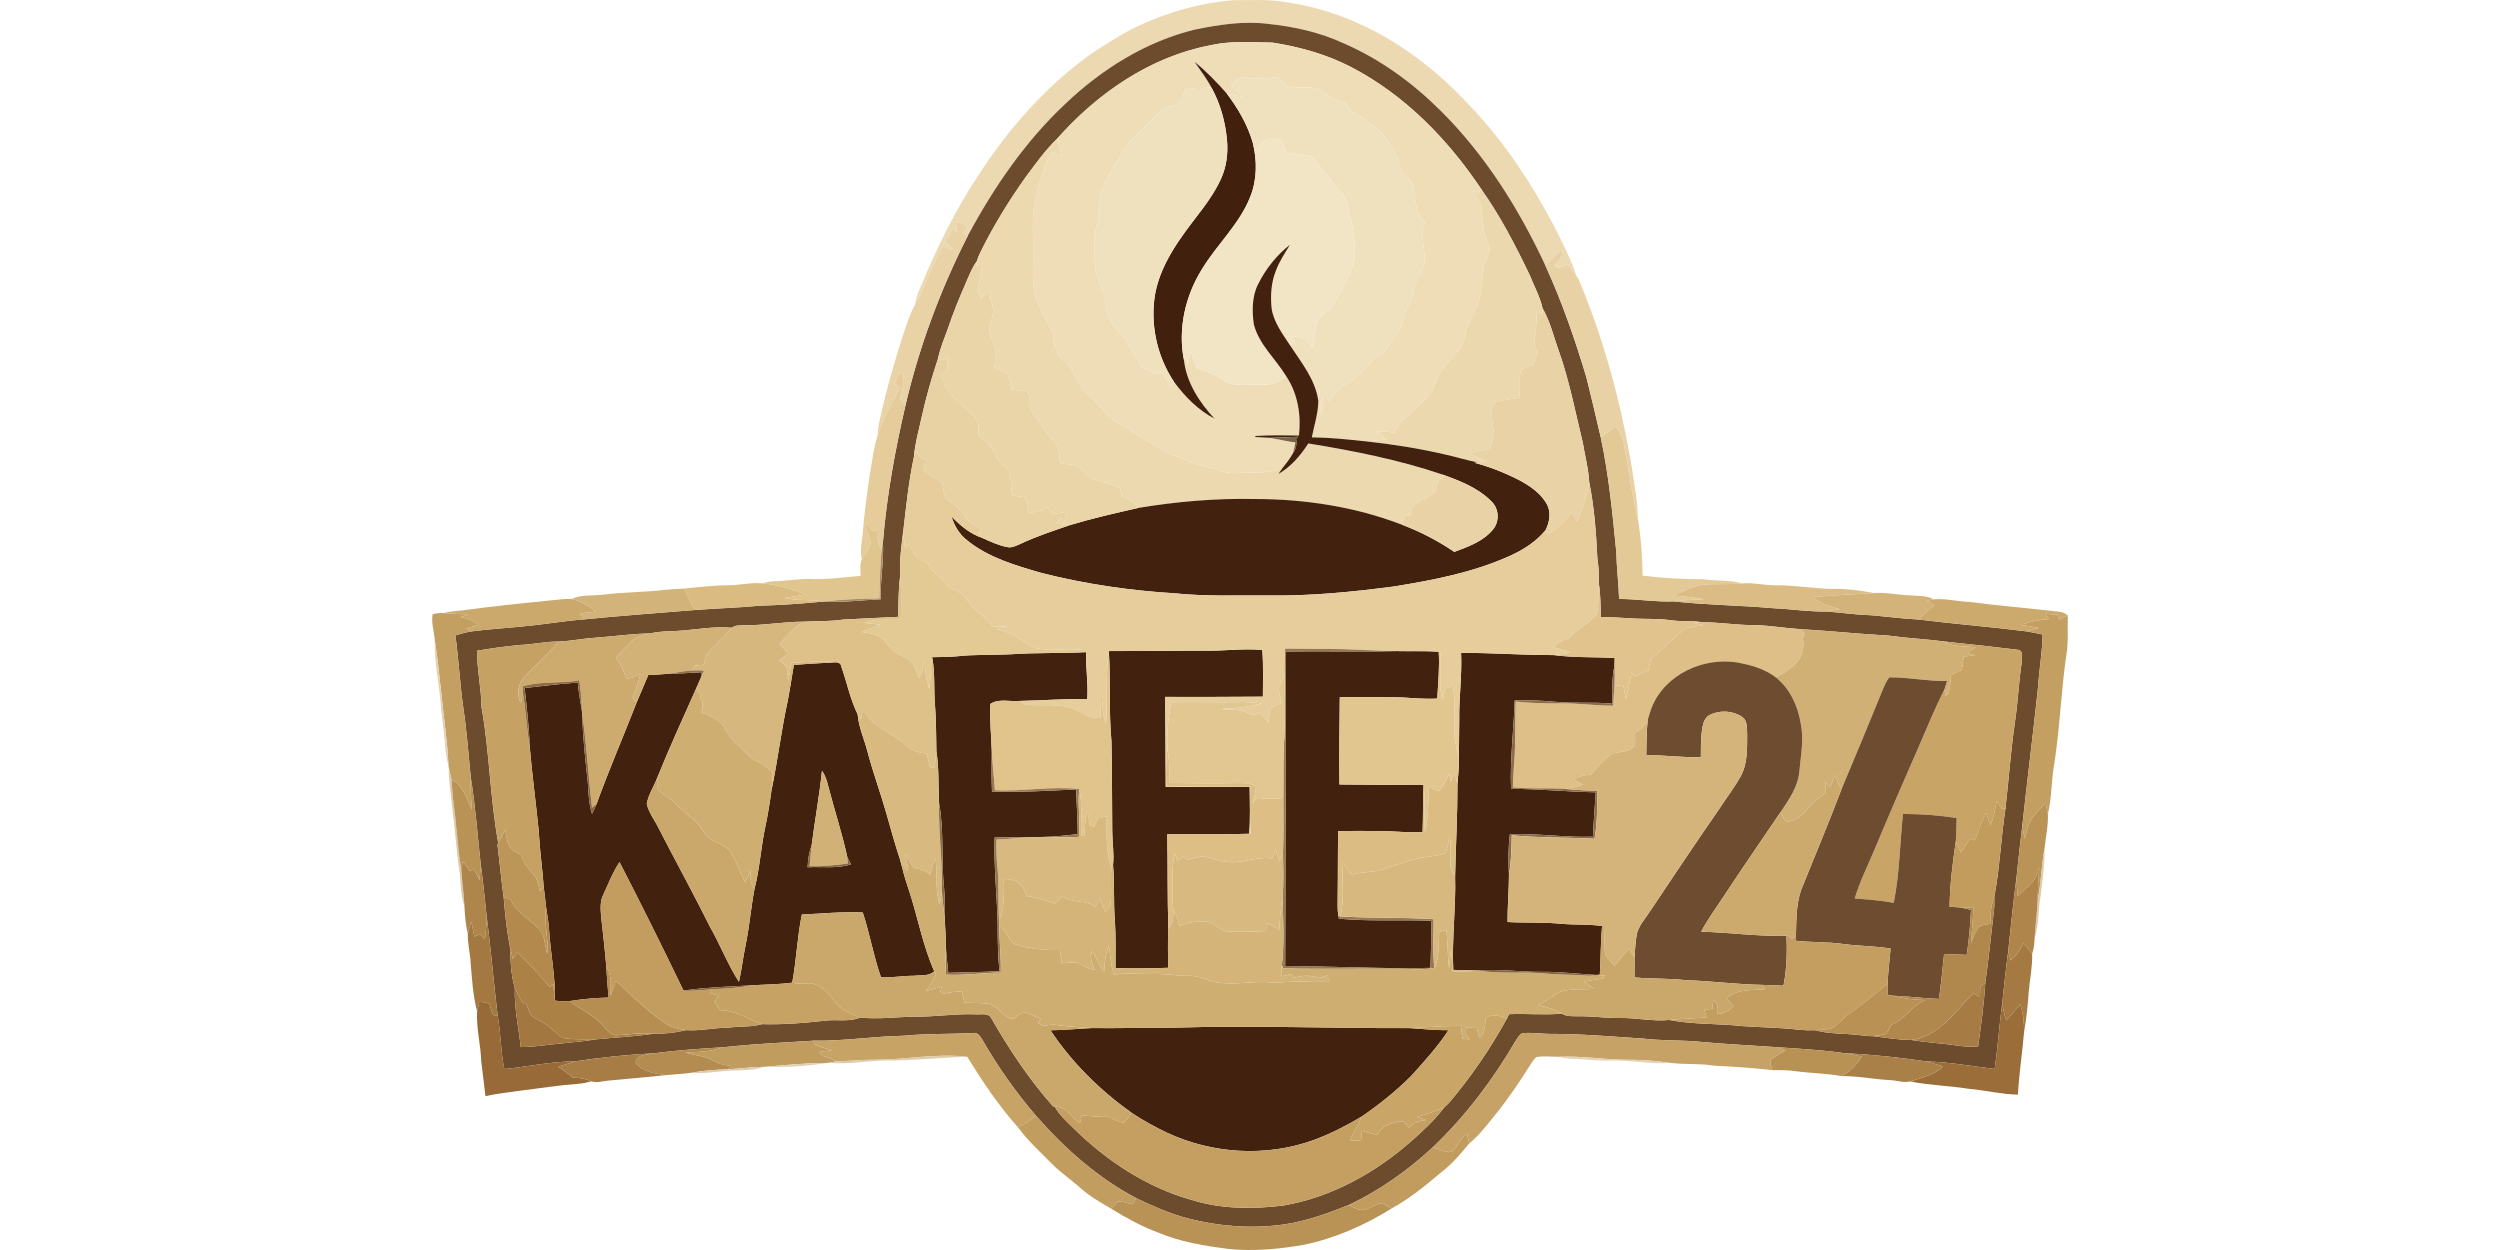 <?xml version="1.0"?>
<svg xmlns="http://www.w3.org/2000/svg" viewBox="-216.545 0 1252.62 626.31"><path d="M349.49 15.14C365.52 6.99 383.07 1.68 401 .11c9.44.01 18.99-.68 28.3 1.25 34.32 5.09 65.12 24.51 88.6 49.5 20.22 20.73 36.06 45.36 48.66 71.34 2.35 5.1 5.08 10.07 6.51 15.54-1.38-1.88-2.89-3.65-4.38-5.43-2.05 1.05-4.5 3.07-6.34.64 1.84-1.77 3.48-3.75 4.73-5.98-.49-.32-1.48-.96-1.97-1.29-2.45 2.45-4.91 4.9-7.33 7.38-13.23-28.4-30.15-55.43-52.48-77.58-14.02-13.96-30.3-25.85-48.5-33.74-11.97-5.54-25.01-8.46-38.09-9.79-12.26-1.53-24.61.44-36.61 2.88-24.55 6-46.61 19.83-64.8 37.12-20.15 18.88-35.9 41.94-48.92 66.16l-2.15-1.23c.73-1.2 1.45-2.4 2.18-3.59-1.94-.93-3.97-1.67-6.07-2.14.21 1.73.45 3.47.69 5.2-.77-.55-1.53-1.09-2.29-1.63-1.26 2.3-2.51 4.6-3.75 6.91 1.28.79 2.56 1.59 3.83 2.38-.18.34-.54 1.02-.73 1.36-1.41-.63-2.83-1.25-4.23-1.87-5.58 9.28-8.69 19.75-13.99 29.16.48-3.19 1.58-6.24 2.95-9.15 7.95-19.22 17.14-38.03 28.65-55.39 15.51-24.12 34.94-46.03 58.56-62.47 5.72-3.66 11.49-7.26 17.46-10.51Z" style="fill:#ecd9b1"/><path d="M382.1 14.83c12-2.44 24.35-4.41 36.61-2.88 13.08 1.33 26.12 4.25 38.09 9.79 18.2 7.89 34.48 19.78 48.5 33.74 22.33 22.15 39.25 49.18 52.48 77.58 8.29 18.13 14.84 36.98 20.55 56.07 2.53 9.99 4.83 20.04 7.19 30.08 4.04 18.93 5.89 38.23 7.78 57.46.13 7.83 1.17 15.6 1.39 23.43 9.06 0 18.04 1.56 27.11 1.22 16.7 1.81 33.5 1.97 50.23 3.43 8.94.39 17.81 1.82 26.78 1.65 7.73.63 15.43 1.7 23.19 1.93 7.49.69 14.96 1.7 22.48 2.05 18.1 2.27 36.27 3.66 54.36 5.97 2.71.41 5.38 1 8.06 1.58-.16 8.98-1.76 17.85-2.34 26.8-2.41 22.94-5.34 45.81-7.81 68.74-1.06 8.64-2.05 17.28-2.9 25.95-1.66 12.33-2.84 24.72-4.18 37.09-1.16 8.64-2.06 17.32-2.99 25.99-1.51 11.01-2.17 22.11-3.82 33.1-11.37-1.31-22.65-3.5-34.11-3.78-13.59-1.96-27.26-3.48-40.97-4.11-11.25-1.6-22.62-2.23-33.94-3.02-12.25-.81-24.5-1.48-36.73-2.53-9.99-1.16-20.08-.55-30.06-1.76-15.65-.99-31.3-2.42-46.99-2.36-4.32-.01-8.63-.75-12.95-.41-2.25.01-3.11 2.42-4.26 3.95-11.36 19.44-25.06 37.59-41.37 53.16-12.55 11.62-26.64 21.69-42.14 28.99-10.73 4.28-21.7 8.26-33.2 9.86-15.9 2.19-32.23.85-47.74-3.16-8.95-2.35-17.42-6.14-25.73-10.14-19.32-10.22-35.83-24.93-50.17-41.27-10.1-11.77-19.07-24.53-26.79-37.97-1.05-1.65-2.3-3.85-4.6-3.48-11.67.69-23.38.2-35.02 1.41-15.11.24-30.08 2.75-45.21 2.46-15.2.93-30.44 1.69-45.59 3.31-11.34.75-22.69 1.45-33.96 2.97-13.36.72-26.7 2.07-39.93 4.09-11.86.04-23.5 2.64-35.26 3.84-1.86-8.83-1.71-17.92-3.32-26.79-2.04-16.8-3.4-33.67-5.6-50.44-.95-8.33-1.64-16.69-2.87-24.98-1.6-14.68-2.65-29.43-5.03-44.02-1.18-11.48-1.95-23.02-3.68-34.44-1.71-12.17-2.35-24.46-4.01-36.62 2.51-.75 5.04-1.48 7.62-1.94 8.69-1.16 17.45-1.66 26.17-2.55 10.29-.94 20.47-2.74 30.77-3.54 18.58-1.83 37.2-3.22 55.82-4.71 10.65-.85 21.36-1.08 32-2.13 10.56-.28 21.09-1.04 31.6-2.04 9.72.58 19.38-.79 29.08-1.16-.18-9.65 1.68-19.2 1.17-28.86 1.89-22.84 6-45.45 11.15-67.76 6.89-29.69 17.57-58.41 31.37-85.56 13.02-24.22 28.77-47.28 48.92-66.16 18.19-17.29 40.25-31.12 64.8-37.12m7.74 7.88c-30.15 5.75-56.62 24.11-76.71 46.8-6.04 5.81-10.89 12.7-15.88 19.4-8.6 12.12-16.41 24.85-22.92 38.23-.53 1.12-1.01 2.28-1.27 3.5-2.72 3.63-4.25 7.94-6.06 12.05-3.12 7.12-6.04 14.34-8.51 21.71-1.86 5.03-3.93 9.99-5.04 15.26-3.17 9.54-5.97 19.22-8.13 29.05-1.48 6.7-3.39 13.34-3.94 20.2-2.67 12.42-3.92 25.1-5.4 37.68-.91 7.23-1.93 14.49-1.47 21.8-.91 6.86-.87 13.79-1.08 20.69-9.14.35-18.27.96-27.41 1.34-6.58 1.04-13.23.68-19.84 1.08-10.1-.03-20.07 1.95-30.16 1.79-1.92.18-4.25-.14-5.79 1.25-9.41-.86-18.75 1.11-28.12 1.63-4.31.13-8.65.21-12.86 1.22-9.1.06-18.12 1.51-27.18 2.09-6.29.39-12.48 1.73-18.78 1.96-6.48-.05-12.83 1.49-19.3 1.71-7.2.73-14.39 1.65-21.52 2.91 0 9.51 2.11 18.87 2.27 28.39 4.02 22.5 4.22 45.48 8.37 67.97l-.41.75c1.11 8.79 1.9 17.63 3.11 26.42.73 8.36 1.53 16.77 3.17 25.01.2 6.86.51 13.9 2.44 20.52-.38 9.91 1.91 19.69 2.95 29.51 6.94.02 13.78-1.3 20.68-1.83 5.74-.73 11.53-1.05 17.23-2.06 9.64-.97 19.35-1.36 28.93-2.84 5.37.13 10.76-.45 15.97-1.75 6.99.47 13.89-1.18 20.88-1.23 5.72-.73 11.62-.22 17.23-1.78 10.92.3 21.87-.6 32.72-1.86 5.5-.43 11.23.71 16.49-1.43 9.15.95 18.39-.34 27.57-.47 10.02.11 19.96-1.53 30-1.17 2.79.3 6.85-1.05 8.23 2.24 8.92 15.5 18.91 30.5 30.8 43.9l.78.07c2.38 4.28 6.09 7.53 9.53 10.94 16.53 16.29 36.61 29.53 59.1 35.84 14.84 4.68 30.77 4.69 46.08 2.8 24.05-4.17 46.13-16.43 64.28-32.49 5.81-5.16 11.61-10.46 16.24-16.74 1.13-.86 2.09-1.92 3.04-2.97 10.71-12.83 20.23-26.66 28.24-41.33.39-.79.78-1.56 1.18-2.33 8.83-.36 17.69.51 26.5-.26 2.38 1.57 5.3 1.23 8.01 1.31 7.01-.14 13.97 1.01 21 .88 8.28-.18 16.47 1.81 24.76.98 11.97 2.35 24.27 1.69 36.35 3.05 9.61.73 19.28.69 28.86 1.88 2.59.23 5.21.31 7.82.2 7.23 2 14.8 1.53 22.18 2.44 2.25.23 4.51.61 6.78.55 6.37.66 12.72 1.9 19.14 1.9 8.18 1.3 16.47 1.75 24.66 3 2.96.4 5.95.41 8.94.37 1.46-10.62 2.98-21.25 3.6-31.97 1.76-12.07 2.9-24.22 4.35-36.33.27-2.3.27-4.61.18-6.91 2.78-14.51 3.34-29.37 5.57-43.98 1.64-14.5 2.71-29.05 4.76-43.51 1.55-9.96 1.91-20.05 3.41-30.02.02-2.2 1.04-6.16-2.33-6.18-11.28-1.4-22.6-2.68-33.9-3.82-10.17-1.4-20.45-1.87-30.62-3.27-14.55-.75-29.03-2.36-43.56-3.19-7.66-.43-15.25-1.82-22.91-2.04-9 .11-17.91-1.47-26.9-1.44-5-.9-10.11-.26-15.12-.95-6.97-1.03-14.04-.53-21.05-1.04-4.81-.37-9.62-.52-14.44-.65-.26-5.56-.14-11.16-1.06-16.66.3-4.37-.22-8.72-.76-13.05-.6-12.73-1.56-25.52-4.09-38.03-.32-6.62-2.13-13.06-3.18-19.58-3.77-15.52-6.8-31.29-12.17-46.37-2.53-7.01-4.19-14.41-7.98-20.9-1.31-5.89-4.29-11.26-6.52-16.84-7.11-14.87-14.76-29.59-24.31-43.06-16.68-24.96-38.43-47.23-65.29-61.13-12.28-6.32-25.71-10.08-39.3-12.18-10.37-.19-20.91-.97-31.11 1.37Z" style="fill:#6d4c2e"/><path d="M389.84 22.71c10.2-2.34 20.74-1.56 31.11-1.37 13.59 2.1 27.02 5.86 39.3 12.18 26.86 13.9 48.61 36.17 65.29 61.13-.49.95-.97 1.89-1.46 2.84-.87-.84-1.74-1.67-2.62-2.49.71 2.49 2.13 4.67 4 6.45.58 7.1.99 14.37 3.82 21.01 1.49 2.7-.51 5.41-1.29 7.99-2.32 5.81-1.52 12.22-3.1 18.2-1.19 5.25-3.68 10.05-6 14.86-1.84 3.55-.89 8.14-3.81 11.17-3.31 4.03-6.82 7.91-9.98 12.06-2.86 3.78-2.94 9.13-6.54 12.4-3.92 3.48-7.46 7.36-11.55 10.65-2.31 1.86-3.47 4.65-4.8 7.21a25.44 25.44 0 0 0-8.33-.78c1.46 1.32 2.95 2.62 4.45 3.91-3.51.41-7.01.84-10.54 1-8.99-.97-18-1.91-27.05-2 1.22-6.07 3.17-12.03 3.26-18.27.17-1.82.4-3.63.63-5.44.24 4.53.46 9.06.87 13.58.46-4.16.94-8.32 1.58-12.46.71 1.49 1.41 2.98 2.13 4.47 2.19-3.1 4.4-6.46 7.98-8.11 8.34-3.9 12.57-12.9 20.69-17.19 1.36-3.17 3.31-6.03 5.58-8.61 3.28-3.62 2.73-8.94 5.07-13.05 1.84-3.22 2.86-6.77 3.68-10.36.91-3.95 3.93-7.03 4.79-10.98 1.14-7.11-2.35-14.39.4-21.33-5.86-4.82-4.03-13.04-6.61-19.44-.61-2.5-3.06-3.67-4.96-5.05-1.83-7.79-5.07-15.41-11-20.97-4.56-3.97-9.2-8.1-14.92-10.3-.79-1.42-1.5-2.86-2.27-4.28-3.7-.37-7.07-1.91-9.83-4.37-5.41-4.7-12.94-2.51-19.37-3.61-1.86-1.15-3-3.15-4.75-4.45-3.82-.16-7.6.71-11.42.41-2.56-.05-5.16-.68-7.69-.14-1.64 1.03-2.98 2.45-4.37 3.78 2.07 1.78 4.07 3.65 6.01 5.59-2.7-.6-5.38-1.2-8.09-1.68-5.03-5.68-10.28-11.19-16.21-15.93 3 4.29 6.21 8.48 8.65 13.14-.73-.15-1.46-.29-2.18-.43-2.6 1.43-5.69 2.49-8.1.09-.4.55-.8 1.1-1.18 1.66-.53-.37-1.05-.75-1.56-1.12-.99 2.76-1.53 5.98-3.84 8.01-2.83 1.32-6.59.59-8.72 3.32-5.39 5.92-11.49 11.17-16.79 17.15-5 8.47-11.38 16.45-13.64 26.22-.71 4.26-.44 8.63-1.42 12.86-1.69 7.14-1.33 14.56-.87 21.82.39 5.97 4.37 10.93 5.01 16.83.51 3.04.36 6.34 2.01 9.07 2.37 4.06 5.59 7.54 8.78 10.96 1.68 4.79 5.36 8.49 7.05 13.27 2.67 1.26 5.38 2.46 8.1 3.64.8-.31 1.61-.62 2.42-.93 1.43 2.39 2.9 4.76 4.39 7.11.44-.53 1.32-1.59 1.76-2.13 5.43 7.31 12.04 14.06 20.2 18.29-7.63-8.24-14.08-18.13-15.35-29.53l.56-1.67c.48 1.38.96 2.76 1.43 4.15.45-2.19.98-4.36 1.58-6.52.89 2.58 1.34 5.31 2.51 7.79 4.03 2.09 8.7 2.86 12.37 5.69 5.94 4.85 13.99 2.65 21 2.98 4.38.34 8.63-1.16 11.77-4.23 5.87 8.71 7.59 19.48 6.45 29.79-7.3-.07-14.6-.28-21.89.24v.52c2.45.1 4.89.23 7.34.39 4.25.81 8.49 1.72 12.77 2.35-.36 1.76-.73 3.51-1.15 5.26-1.62 2.94-3.76 5.54-5.8 8.19-7.53 2.01-15.37 1.5-23.07 1.84-3.7.19-7.27-.89-10.72-2.07-4.55-1.59-9.52-1.85-13.82-4.16-4.43-2.42-9.65-3.16-13.71-6.28-4.12-3-8.92-4.91-12.98-8-4.5-3.64-10.64-5.04-14.1-9.94-4.07-4.9-9.1-8.92-12.96-13.98-1.84-2.43-2.52-5.46-4.07-8.04-1.73-2.21-4.4-3.55-5.87-5.98-1.42-2.45-2.34-5.14-3.25-7.81.1-1.79.51-3.77-.68-5.31-3.3-4.99-5.14-10.72-7.92-15.99-2-6.69-1.19-13.84-1.36-20.74.41-10.14-1.13-20.51 1.48-30.46 1.94-7.59 4.17-15.16 7.73-22.17 1.73.77 3.46 1.54 5.21 2.3-.64-3-1.4-5.96-2.35-8.87 20.09-22.69 46.56-41.05 76.71-46.8Z" style="fill:#eeddb7"/><path d="M381.92 30.94c5.93 4.74 11.18 10.25 16.21 15.93 5.67 7.49 10.47 15.74 13.07 24.82 2.18 8.88 2.13 18.44-1.34 27-5.43 13.79-16.81 23.89-24.31 36.44-8.24 13.27-11.95 29.68-8.91 45.11 1.27 11.4 7.72 21.29 15.35 29.53-8.16-4.23-14.77-10.98-20.2-18.29-8.82-13.13-12.31-29.69-9.37-45.25 2.14-10.2 7.33-19.42 13.3-27.85 6.51-9.44 14.55-17.95 19.36-28.47 2.96-6.28 3.81-13.35 3.11-20.21-.86-8.93-3.34-17.72-7.62-25.62-2.44-4.66-5.65-8.85-8.65-13.14Z" style="fill:#41210e"/><path d="M404.58 39.18c2.53-.54 5.13.09 7.69.14 3.82.3 7.6-.57 11.42-.41 1.75 1.3 2.89 3.3 4.75 4.45 6.43 1.1 13.96-1.09 19.37 3.61 2.76 2.46 6.13 4 9.83 4.37.77 1.42 1.48 2.86 2.27 4.28 5.72 2.2 10.36 6.33 14.92 10.3 5.93 5.56 9.17 13.18 11 20.97 1.9 1.38 4.35 2.55 4.96 5.05 2.58 6.4.75 14.62 6.61 19.44-2.75 6.94.74 14.22-.4 21.33-.86 3.95-3.88 7.03-4.79 10.98-.82 3.59-1.84 7.14-3.68 10.36-2.34 4.11-1.79 9.43-5.07 13.05-2.27 2.58-4.22 5.44-5.58 8.61-8.12 4.29-12.35 13.29-20.69 17.19-3.58 1.65-5.79 5.01-7.98 8.11-.72-1.49-1.42-2.98-2.13-4.47-.64 4.14-1.12 8.3-1.58 12.46-.41-4.52-.63-9.05-.87-13.58-.23 1.81-.46 3.62-.63 5.44-1.44-10.61-8.42-19.1-14.11-27.75.54-.38 1.64-1.12 2.19-1.49-.55-1.12-1.08-2.25-1.61-3.36 2.75.64 6.23.37 8.11 2.88.91 1.03 1.74 2.14 2.57 3.24.92-4.68 1.22-9.5 2.6-14.07 1.8-2.75 5.2-4.03 7.03-6.81 4.41-6.56 8.12-13.65 10.78-21.09 1.9-8.76-.33-17.71-2.02-26.32-.6-2.54-.87-5.3-2.42-7.47-5.42-6.59-10.59-13.37-16.06-19.91-4.11-1.58-8.76-1.26-13.02-2.46-.82-2-1.49-4.09-2.73-5.87-2.41-1.03-5.3-1.19-7.75-.22-1.97 1.49-3.3 3.61-4.8 5.54-.53-1.34-1.07-2.67-1.56-4.01-2.6-9.08-7.4-17.33-13.07-24.82 2.71.48 5.39 1.08 8.09 1.68a109.21 109.21 0 0 0-6.01-5.59c1.39-1.33 2.73-2.75 4.37-3.78Z" style="fill:#efe0be"/><path d="M379.11 45.4c.38-.56.78-1.11 1.18-1.66 2.41 2.4 5.5 1.34 8.1-.09.72.14 1.45.28 2.18.43 4.28 7.9 6.76 16.69 7.62 25.62.7 6.86-.15 13.93-3.11 20.21-4.81 10.52-12.85 19.03-19.36 28.47-5.97 8.43-11.16 17.65-13.3 27.85-2.94 15.56.55 32.12 9.37 45.25-.44.54-1.32 1.6-1.76 2.13-1.49-2.35-2.96-4.72-4.39-7.11-.81.31-1.62.62-2.42.93a281.26 281.26 0 0 1-8.1-3.64c-1.69-4.78-5.37-8.48-7.05-13.27-3.19-3.42-6.41-6.9-8.78-10.96-1.65-2.73-1.5-6.03-2.01-9.07-.64-5.9-4.62-10.86-5.01-16.83-.46-7.26-.82-14.68.87-21.82.98-4.23.71-8.6 1.42-12.86 2.26-9.77 8.64-17.75 13.64-26.22 5.3-5.98 11.4-11.23 16.79-17.15 2.13-2.73 5.89-2 8.72-3.32 2.31-2.03 2.85-5.25 3.84-8.01.51.37 1.03.75 1.56 1.12Z" style="fill:#efe1be"/><path d="M297.25 88.91c4.99-6.7 9.84-13.59 15.88-19.4.95 2.91 1.71 5.87 2.35 8.87-1.75-.76-3.48-1.53-5.21-2.3-3.56 7.01-5.79 14.58-7.73 22.17-2.61 9.95-1.07 20.32-1.48 30.46.17 6.9-.64 14.05 1.36 20.74 2.78 5.27 4.62 11 7.92 15.99 1.19 1.54.78 3.52.68 5.31.91 2.67 1.83 5.36 3.25 7.81 1.47 2.43 4.14 3.77 5.87 5.98 1.55 2.58 2.23 5.61 4.07 8.04 3.86 5.06 8.89 9.08 12.96 13.98 3.46 4.9 9.6 6.3 14.1 9.94 4.06 3.09 8.86 5 12.98 8 4.06 3.12 9.28 3.86 13.71 6.28 4.3 2.31 9.27 2.57 13.82 4.16 3.45 1.18 7.02 2.26 10.72 2.07 7.7-.34 15.54.17 23.07-1.84-.55.77-1.09 1.55-1.6 2.34 6.33-3.62 11.11-9.27 15-15.32 22.7 3.69 45.37 8.18 67.19 15.57.09.41.26 1.25.35 1.67-.93.59-1.85 1.18-2.76 1.79-.29 1.77-.37 3.63-1.09 5.3-3.29 3.17-8.21 4.01-11.41 7.29-.57 1.44-.8 2.99-1.12 4.51-.92.03-1.84.06-2.75.1-.52 1.48-1.05 2.96-1.56 4.46-23.46-9-48.7-12.86-73.76-12.85-19.52-.42-39.01 1.28-58.26 4.47-1.67-3.24-4.84-4.8-8.26-5.49-.32-1.54-.62-3.08-.92-4.62-4.06-1.54-8.22-2.79-12.37-4.04-2.91-.66-4.68-3.19-6.77-5.07-2.83-2.9-7.25-2.48-10.93-3.13-.45-3.73.16-8.22-2.97-10.97-4.13-4-6.66-9.23-10.22-13.68-2.49-3-1.53-7.12-2.56-10.62-2.55-1.45-5.66-1.2-8.48-1.65-.58-2.6-.5-5.53-2.08-7.78-1.82-1.65-4.27-2.33-6.47-3.29.19-2.83.48-5.67.31-8.5-.2-3.53-2.61-6.47-2.95-9.95.33-3.7 2.12-7.18 1.99-10.94-.31-2.35-1.29-4.53-2.16-6.72.74-.75 1.48-1.49 2.23-2.24-2.36.56-4.45 1.77-6.27 3.35-.79-1.44-1.9-2.94-1.41-4.67.78-4.24 1.57-8.47 2.15-12.73-1 .52-2 1.05-3 1.57.1-.67.3-2.01.4-2.69.26-1.22.74-2.38 1.27-3.5 6.51-13.38 14.32-26.11 22.92-38.23Z" style="fill:#ecd9af"/><path d="M417.56 70.16c2.45-.97 5.34-.81 7.75.22 1.24 1.78 1.91 3.87 2.73 5.87 4.26 1.2 8.91.88 13.02 2.46 5.47 6.54 10.64 13.32 16.06 19.91 1.55 2.17 1.82 4.93 2.42 7.47 1.69 8.61 3.92 17.56 2.02 26.32-2.66 7.44-6.37 14.53-10.78 21.09-1.83 2.78-5.23 4.06-7.03 6.81-1.38 4.57-1.68 9.39-2.6 14.07-.83-1.1-1.66-2.21-2.57-3.24-1.88-2.51-5.36-2.24-8.11-2.88.53 1.11 1.06 2.24 1.61 3.36-.55.37-1.65 1.11-2.19 1.49-3.75-5.72-8.12-11.44-9.26-18.35-.7-6.42-.32-13.1 2.11-19.13 1.72-4.67 4.52-8.8 7.07-13.03-6.73 5.26-12.17 12.14-15.97 19.77-3.14 6.17-3.06 13.37-2.18 20.06 2.58 10.18 10.9 17.29 16.2 26-3.14 3.07-7.39 4.57-11.77 4.23-7.01-.33-15.06 1.87-21-2.98-3.67-2.83-8.34-3.6-12.37-5.69-1.17-2.48-1.62-5.21-2.51-7.79-.6 2.16-1.13 4.33-1.58 6.52-.47-1.39-.95-2.77-1.43-4.15l-.56 1.67c-3.04-15.43.67-31.84 8.91-45.11 7.5-12.55 18.88-22.65 24.31-36.44 3.47-8.56 3.52-18.12 1.34-27 .49 1.34 1.03 2.67 1.56 4.01 1.5-1.93 2.83-4.05 4.8-5.54Z" style="fill:#f2e5c5"/><path d="M521.46 95c.88.82 1.75 1.65 2.62 2.49.49-.95.97-1.89 1.46-2.84 9.55 13.47 17.2 28.19 24.31 43.06 2.23 5.58 5.21 10.95 6.52 16.84-.02.69-.07 2.08-.1 2.77-1.04-.39-2.07-.78-3.1-1.17.47 5.26-.39 10.46-.92 15.67-.31 1.85 1.08 3.29 1.89 4.8-.83 2.12-1.73 4.22-2.66 6.31-2.19 1.03-5.66 1.18-6.23 4.05-.98 4.08-.38 8.31-.27 12.44-4.3.6-8.77.73-12.83 2.4-2.4 4.66-.68 10.01-.23 14.92.49 2.92-1.08 5.58-2.22 8.15-3.42.48-6.77 1.36-10.04 2.46 2.87 1.26 5.74 2.54 8.54 3.96-1.29.13-2.58.25-3.86.35-5.57-.81-10.9-2.67-16.39-3.85-13.22-3.1-26.66-5.22-40.16-6.68 3.53-.16 7.03-.59 10.54-1-1.5-1.29-2.99-2.59-4.45-3.91 2.8-.2 5.61.06 8.33.78 1.33-2.56 2.49-5.35 4.8-7.21 4.09-3.29 7.63-7.17 11.55-10.65 3.6-3.27 3.68-8.62 6.54-12.4 3.16-4.15 6.67-8.03 9.98-12.06 2.92-3.03 1.97-7.62 3.81-11.17 2.32-4.81 4.81-9.61 6-14.86 1.58-5.98.78-12.39 3.1-18.2.78-2.58 2.78-5.29 1.29-7.99-2.83-6.64-3.24-13.91-3.82-21.01-1.87-1.78-3.29-3.96-4-6.45Z" style="fill:#ecd8ae"/><path d="M262.34 111.15c2.1.47 4.13 1.21 6.07 2.14-.73 1.19-1.45 2.39-2.18 3.59l2.15 1.23c-13.8 27.15-24.48 55.87-31.37 85.56-.83-1.28-1.66-2.56-2.49-3.83 1.25-4.13 1.71-8.44 1.67-12.74-.85-.04-1.69-.09-2.53-.12-.68 1.78-1.39 3.55-2.08 5.33.89.54 1.78 1.09 2.68 1.64a99.515 99.515 0 0 1-5.39 10.6c-2.63 4.41-4.12 9.34-5.81 14.15.25-4.03 1.04-7.98 2.03-11.87 2.98-13.22 6.73-26.24 10.91-39.12 1.7-5.11 3.34-10.28 5.87-15.05 5.3-9.41 8.41-19.88 13.99-29.16 1.4.62 2.82 1.24 4.23 1.87.19-.34.55-1.02.73-1.36-1.27-.79-2.55-1.59-3.83-2.38 1.24-2.31 2.49-4.61 3.75-6.91.76.54 1.52 1.08 2.29 1.63-.24-1.73-.48-3.47-.69-5.2Z" style="fill:#e8d2a6"/><path d="M413.84 142.37c3.8-7.63 9.24-14.51 15.97-19.77-2.55 4.23-5.35 8.36-7.07 13.03-2.43 6.03-2.81 12.71-2.11 19.13 1.14 6.91 5.51 12.63 9.26 18.35 5.69 8.65 12.67 17.14 14.11 27.75-.09 6.24-2.04 12.2-3.26 18.27 9.05.09 18.06 1.03 27.05 2 13.5 1.46 26.94 3.58 40.16 6.68 5.49 1.18 10.82 3.04 16.39 3.85-.55.05-1.65.14-2.21.19 7.68 2.03 15.13 4.95 22.21 8.55 5.44 2.89 10.88 6.51 14.03 11.97 2.34 4.12 1.56 9.24-.54 13.29-4.74 5.81-11.23 9.89-18.01 12.93-18.41 8.29-38.39 12.12-58.21 15.3-20.74 2.72-41.62 4.77-62.55 4.48-15.68-.16-31.43.55-47.05-1.1-22.48-1.36-44.86-4.65-66.7-10.18-13.02-3.79-26.58-7.64-37.28-16.36-3.9-3-6.45-7.3-7.82-11.97 4.37 4.58 9.31 8.71 15.4 10.76 4.13 1.88 8.31 3.85 12.81 4.65 2.23.39 4.29-.81 6.28-1.63 7.96-3.81 16.37-6.51 24.7-9.39 11.32-3.44 22.87-6.04 34.4-8.65 19.25-3.19 38.74-4.89 58.26-4.47 25.06-.01 50.3 3.85 73.76 12.85 9.28 3.49 18.1 8.08 26.31 13.65 7.01-2.63 14.58-5.31 19.45-11.31 3.34-4.04 2.96-10.51-.92-14.06-6.66-6.74-15.76-10.25-24.5-13.4-21.82-7.39-44.49-11.88-67.19-15.57-3.89 6.05-8.67 11.7-15 15.32.51-.79 1.05-1.57 1.6-2.34 2.04-2.65 4.18-5.25 5.8-8.19 1.54-2.1 1.95-4.67 1.46-7.19.25-.23.74-.7.99-.93-4.7.15-9.38.41-14.07.51-2.45-.16-4.89-.29-7.34-.39v-.52c7.29-.52 14.59-.31 21.89-.24 1.14-10.31-.58-21.08-6.45-29.79-5.3-8.71-13.62-15.82-16.2-26-.88-6.69-.96-13.89 2.18-20.06ZM339.02 326.2c15.68.05 31.36-.2 47.04-.18 9.96.29 19.89-1.27 29.86-.36.63 7.78.28 15.6.3 23.4-16.32.14-32.63.15-48.94.12.03 15.04.28 30.09.26 45.13 14.02.08 28.04-.14 42.06-.1.02 7.85.42 15.72-.27 23.55-13.66.47-27.35.13-41.02.27.29 15.75.05 31.51.53 47.26-.34 6.53-.1 13.08-.11 19.62-8.77.29-17.57.42-26.35.13 0-7.79.19-15.6-.28-23.38-.83-9.39-.1-18.84-.96-28.24.61-5.57-.36-11.13-.39-16.7-.11-15.08-.1-30.17-.4-45.24-1.41-15.06-.3-30.21-1.33-45.28Zm-48.95 1.62c12.52-.88 25.08-.4 37.61-1.06-.32 7.85 1.11 15.64.54 23.48-11.32-.17-22.6.76-33.91.96-4.8.47-10.42-1.32-14.59 1.48-.51 7.93.45 15.86.65 23.79-.15 6.7-.14 13.41.11 20.12 14.07.52 28.15-.42 42.2-1.05.19 7.48.75 14.94.77 22.43-5.86.66-11.73 1.24-17.63 1.38-3.49.04-6.99.13-10.48.29-4.51-.1-9.01-.18-13.52.03-.48 14.37 1.17 28.7 1.5 43.06-.02 7.97.15 15.96.9 23.91-8.54.42-17.08.52-25.62.79-.4-4.32-.98-8.63-1.2-12.96-.03-4.51-.27-9.01-.56-13.5.01-5.28.17-10.56-.33-15.82-1.56-14.2.08-28.6-2.52-42.71-.43-8.68 0-17.42-1.34-26.03-.17-7.91-.11-15.83-.75-23.71-.6-7.8.11-15.7-1.41-23.42 4.19-.08 8.39-.06 12.57-.45 8.97-.99 18.01-.54 27.01-1.01Zm137.76-1.4c18.49-.26 36.98.24 55.48-.2 6.99.15 14-.14 20.99.3.52 7.85-.29 15.67-.7 23.49-6.19.34-12.36-.24-18.53-.61-10.11-.06-20.21-.27-30.32-.07-.17 14.58-.36 29.15-.17 43.72 14.04.19 28.08.26 42.12.29-.4 7.86-.12 15.73-.47 23.59-5.73.27-11.45-.12-17.17-.45-8.39-.13-16.78-.21-25.17-.03-.15 11.08-.02 22.17-.2 33.26-.01 3.04-.16 6.12.34 9.14.07.37.22 1.1.29 1.46 15.36 1.42 30.79.45 46.18 1 .14 7.88-.03 15.76-.3 23.64-24.27.7-48.52-1.13-72.8-.61.14-23.23.08-46.45.14-69.67.57-29.41-.09-58.83.29-88.25Zm87.7.7c15.44-.09 30.84 1.17 46.28 1.09 10.17 1.37 20.45.92 30.68 1.46l-.09 3.78c-1.39 6.29-1.06 12.75-1.14 19.14-9.37-.98-18.81-.02-28.19-.92-6.87-.71-13.78-.85-20.68-.77-.45 14.79-2.43 29.54-1.84 44.36 14.17 0 28.27 1.48 42.44 1.71-.42 7.42-1.13 14.83-1.35 22.27-13.91.45-27.73-1.73-41.64-1.28-.88 6.63-.86 13.33-.49 19.99-.01 8.02-.73 16.01-.71 24.02 9.08.52 18.2-.01 27.26.94 6.69.53 13.44.11 20.1 1.07-.74 8.11-.64 16.26-1.12 24.39l-1.84.12c-9.05-.52-18.06-1.65-27.13-1.55-10.71.14-21.4-1.57-32.1-.68-4.12-.16-8.25-.14-12.36-.3-.73-15.67 1.39-31.27.93-46.93.34-15.36 1.21-30.69 1.17-46.05.28-4.03.83-8.04.71-12.07.06-6.74.15-13.47.19-20.2-.17-11.22 1.45-22.37.92-33.59Zm-313.29 4.73c1.27.02 2.53.54 2.69 1.95 2.86 7.99 4.47 16.45 8.25 24.09.49 6.51 3.34 12.47 4.94 18.73 2.68 10.28 6.39 20.25 9.31 30.45 2.2 7.8 4.37 15.62 6.9 23.32 1.22 4.77 2.44 9.54 4.07 14.2 4.73 13.91 7.18 28.61 13.17 42.09-2.75 2.6-6.86 1.78-10.3 2.24-5.48-.05-10.94 1.04-16.4.76-3.75-10.61-5.57-21.85-9.14-32.49-10.17-.48-20.35.59-30.51 1.03-2.33 11.27-2.7 22.83-4.82 34.14-6.99.94-14.05.9-21.07 1.38-11.15.61-22.37.96-33.42 2.6-10.39-21.61-21.06-43.09-32.05-64.39-3.39 5.13-5.61 10.88-8.17 16.45-1.91 3.83-1.22 8.21-.89 12.31.88 7.87 1.79 15.73 2.44 23.63.28 5.17.65 10.33 1.16 15.48-6.57.16-13.1.74-19.58 1.78-2.43.19-4.87.11-7.28-.25.23-11.96-2.23-23.75-2.98-35.66-.23-3.77-.92-7.48-1.48-11.21-.33-3.35-.77-6.68-1.19-10.01-.66-9.25-1.99-18.44-2.46-27.7-1.42-14.28-3.33-28.51-4.57-42.81-.29-9.78-1.49-19.49-2.54-29.21 8.88-.95 17.73-2.19 26.65-2.74.4 4.67 1.19 9.29 2.01 13.9.07.65.2 1.95.26 2.6.18 11.12 1.53 22.18 2.71 33.22.39 5.39.44 10.87 2.13 16.06.82-1.61 1.59-3.25 2.27-4.93 6.2-17.12 13.45-33.84 20.05-50.8 1.95-4.61 3.96-9.2 5.88-13.83 3.17-.14 6.35-.31 9.52-.59 5.74-.12 11.47-.48 17.2-.82 0 .44.02 1.33.03 1.77-.93 2.29-1.94 4.54-2.95 6.8-6.49 14.64-13.23 29.19-19.2 44.06-1.67 4.46-4.52 8.54-5.36 13.29.99 4.55 4.07 8.3 6.06 12.45 8.46 16.47 17.4 32.68 25.65 49.25 5.14 9.01 8.85 18.79 14.48 27.52 1.37-6.03 2.03-12.19 3.31-18.24 1.95-9.34 2.69-18.87 4.46-28.23 2.64-10.19 3.2-20.76 5.4-31.03 1.3-6.13 2.31-12.32 3.14-18.53 3.12-14.82 4.89-29.89 8.11-44.69 1.19-6.01 2.01-12.09 3.11-18.12 6.99-.52 14-.87 21-1.27m-6.93 54.31c-1.3 12.53-3.59 24.94-5.19 37.44-1.33 3.5-1.85 7.23-2.03 10.95 7.24-.43 14.75.85 21.75-1.51-.59-1.16-1.19-2.31-1.81-3.45-2.63-12.12-6.57-23.93-9.65-35.95-.64-2.64-1.5-5.25-3.07-7.48Zm135.03 128.96c13.9.12 27.81-.2 41.72-.22 39.24-1.22 78.48.39 117.73.23 6.47.45 12.93 1.09 19.43 1.06-5.42 8.28-12.12 15.62-18.72 22.95-7.57 7.54-15.94 14.26-24.75 20.3-7.72 4.57-15.71 8.75-24.17 11.8-23.7 8.59-50.63 6.93-73.41-3.71-6.11-2.9-12.07-6.17-17.7-9.94-15.82-11.26-29.96-25.17-40.69-41.38 6.87-.03 13.7-.77 20.56-1.09Z" style="fill:#42210e"/><path d="M557.78 133.06c2.42-2.48 4.88-4.93 7.33-7.38.49.33 1.48.97 1.97 1.29-1.25 2.23-2.89 4.21-4.73 5.98 1.84 2.43 4.29.41 6.34-.64 1.49 1.78 3 3.55 4.38 5.43 1.8 2.72 2.86 5.83 4.06 8.84 11.63 29.16 19.43 59.75 24.44 90.7.99 7.46 2.52 14.89 2.49 22.44-2.54-9.79-3.73-19.85-5.56-29.78-1.4-5.57-1.3-11.92-5.64-16.25a206.76 206.76 0 0 0-7.34 5.52c-2.36-10.04-4.66-20.09-7.19-30.08-5.71-19.09-12.26-37.94-20.55-56.07Z" style="fill:#e8d2a5"/><path d="M267 142.69c1.81-4.11 3.34-8.42 6.06-12.05-.1.68-.3 2.02-.4 2.69 1-.52 2-1.05 3-1.57-.58 4.26-1.37 8.49-2.15 12.73-.49 1.73.62 3.23 1.41 4.67 1.82-1.58 3.91-2.79 6.27-3.35-.75.75-1.49 1.49-2.23 2.24.87 2.19 1.85 4.37 2.16 6.72.13 3.76-1.66 7.24-1.99 10.94.34 3.48 2.75 6.42 2.95 9.95.17 2.83-.12 5.67-.31 8.5 2.2.96 4.65 1.64 6.47 3.29 1.58 2.25 1.5 5.18 2.08 7.78 2.82.45 5.93.2 8.48 1.65 1.03 3.5.07 7.62 2.56 10.62 3.56 4.45 6.09 9.68 10.22 13.68 3.13 2.75 2.52 7.24 2.97 10.97 3.68.65 8.1.23 10.93 3.13 2.09 1.88 3.86 4.41 6.77 5.07 4.15 1.25 8.31 2.5 12.37 4.04.3 1.54.6 3.08.92 4.62 3.42.69 6.59 2.25 8.26 5.49-11.53 2.61-23.08 5.21-34.4 8.65-2.19-.19-4.35-.49-6.52-.77.7-1.01 1.41-2.02 2.11-3.02.36.7 1.09 2.11 1.45 2.82.55-1.91 1.07-3.83 1.59-5.75-2.52.38-5.03.8-7.53 1.24-.66-1.23-1.28-2.47-2.07-3.61-2.98 1.83-6.27 3.02-9.82 2.53-.35-2.45-.71-4.9-1.07-7.35-2.36-.36-4.71-.72-7.06-1.08-.36-4.11-.16-8.37-1.42-12.34-1.55-1.81-3.7-2.98-5.21-4.81-1.65-2.48-2.42-5.46-4.32-7.76-1.73-1.96-3.92-3.42-5.97-5-.06-2.89.86-6.31-1.31-8.68-4.01-5.01-9.75-8.35-13.5-13.59-1.75-2.46-2.73-5.34-3.78-8.13 1.14-.97 2.28-1.92 3.42-2.89-.15-2.29-.26-4.58-.35-6.87-.66.79-1.33 1.58-1.98 2.38-.66-.2-1.96-.61-2.61-.81 1.11-5.27 3.18-10.23 5.04-15.26 2.47-7.37 5.39-14.59 8.51-21.71Z" style="fill:#ead5a9"/><path d="M556.37 154.55c3.79 6.49 5.45 13.89 7.98 20.9 5.37 15.08 8.4 30.85 12.17 46.37 1.05 6.52 2.86 12.96 3.18 19.58a80.732 80.732 0 0 1-6.12 19.84c-.88-1.59-1.76-3.16-2.61-4.75-3.13 4.57-7.28 8.32-12.06 11.1-.27-.48-.81-1.45-1.08-1.93 2.1-4.05 2.88-9.17.54-13.29-3.15-5.46-8.59-9.08-14.03-11.97-7.08-3.6-14.53-6.52-22.21-8.55.56-.05 1.66-.14 2.21-.19 1.28-.1 2.57-.22 3.86-.35-2.8-1.42-5.67-2.7-8.54-3.96 3.27-1.1 6.62-1.98 10.04-2.46 1.14-2.57 2.71-5.23 2.22-8.15-.45-4.91-2.17-10.26.23-14.92 4.06-1.67 8.53-1.8 12.83-2.4-.11-4.13-.71-8.36.27-12.44.57-2.87 4.04-3.02 6.23-4.05.93-2.09 1.83-4.19 2.66-6.31-.81-1.51-2.2-2.95-1.89-4.8.53-5.21 1.39-10.41.92-15.67 1.03.39 2.06.78 3.1 1.17.03-.69.08-2.08.1-2.77Z" style="fill:#e9d2a5"/><path d="M256.06 180.47c.65-.8 1.32-1.59 1.98-2.38.09 2.29.2 4.58.35 6.87-1.14.97-2.28 1.92-3.42 2.89 1.05 2.79 2.03 5.67 3.78 8.13 3.75 5.24 9.49 8.58 13.5 13.59 2.17 2.37 1.25 5.79 1.31 8.68 2.05 1.58 4.24 3.04 5.97 5 1.9 2.3 2.67 5.28 4.32 7.76 1.51 1.83 3.66 3 5.21 4.81 1.26 3.97 1.06 8.23 1.42 12.34 2.35.36 4.7.72 7.06 1.08.36 2.45.72 4.9 1.07 7.35 3.55.49 6.84-.7 9.82-2.53.79 1.14 1.41 2.38 2.07 3.61 2.5-.44 5.01-.86 7.53-1.24-.52 1.92-1.04 3.84-1.59 5.75-.36-.71-1.09-2.12-1.45-2.82-.7 1-1.41 2.01-2.11 3.02 2.17.28 4.33.58 6.52.77-8.33 2.88-16.74 5.58-24.7 9.39-1.99.82-4.05 2.02-6.28 1.63-4.5-.8-8.68-2.77-12.81-4.65-.75-.86-1.47-1.73-2.19-2.6l2.1-1.77c-2.52-1.33-5.28-2.47-7.14-4.72-2-2.32-3.59-5.02-6.04-6.93-1.79-1.54-3.9-2.74-5.37-4.62-.89-2.23-1-4.66-1.34-7-3.16-2.29-6.46-4.36-9.8-6.37.71-1.66 1.34-3.34 2.06-4.99-1.29-.55-2.58-1.09-3.87-1.63-.48-1.03-.96-2.05-1.44-3.07-.41 1.02-.83 2.05-1.2 3.09.55-6.86 2.46-13.5 3.94-20.2 2.16-9.83 4.96-19.51 8.13-29.05.65.2 1.95.61 2.61.81Z" style="fill:#e8d1a2"/><path d="M231.58 192.31c.69-1.78 1.4-3.55 2.08-5.33.84.03 1.68.08 2.53.12.04 4.3-.42 8.61-1.67 12.74.83 1.27 1.66 2.55 2.49 3.83-5.15 22.31-9.26 44.92-11.15 67.76-.2 1.27-.39 2.53-.59 3.81-2.35-2.55-2.11-6.01-1.84-9.2-.92-.09-1.84-.17-2.75-.25-1.22-1.43-2.47-2.84-3.75-4.22.1 3.56 1.77 6.72 2.83 10.04-.5 3.3-2.86 5.89-4.5 8.69-.96-4.22-.03-8.46.41-12.67.8-10.32 2.23-20.57 3.75-30.8 1.14-6.06 1.68-12.26 3.64-18.13 1.69-4.81 3.18-9.74 5.81-14.15 2-3.42 3.81-6.96 5.39-10.6-.9-.55-1.79-1.1-2.68-1.64Z" style="fill:#e5cc9a"/><path d="M585.52 219.21c2.41-1.89 4.85-3.74 7.34-5.52 4.34 4.33 4.24 10.68 5.64 16.25 1.83 9.93 3.02 19.99 5.56 29.78 1.63 9.47 2.29 19.12 2.44 28.73 10.14 1.21 20.33 1.78 30.54 1.79 6.38.98 13 .22 19.23 2.08-5.73.57-11.49.24-17.23.44-6.1.21-11.52 3.28-16.97 5.68 5.09.33 10.17.91 15.21 1.8-5.18.19-10.33.57-15.48 1.08-9.07.34-18.05-1.22-27.11-1.22-.22-7.83-1.26-15.6-1.39-23.43-1.89-19.23-3.74-38.53-7.78-57.46Z" style="fill:#e3c995"/><path d="M419.75 219.37c4.69-.1 9.37-.36 14.07-.51-.25.23-.74.7-.99.93.49 2.52.08 5.09-1.46 7.19.42-1.75.79-3.5 1.15-5.26-4.28-.63-8.52-1.54-12.77-2.35Z" style="fill:#796245"/><path d="M241.38 228.91c.37-1.04.79-2.07 1.2-3.09.48 1.02.96 2.04 1.44 3.07 1.29.54 2.58 1.08 3.87 1.63-.72 1.65-1.35 3.33-2.06 4.99 3.34 2.01 6.64 4.08 9.8 6.37.34 2.34.45 4.77 1.34 7 1.47 1.88 3.58 3.08 5.37 4.62 2.45 1.91 4.04 4.61 6.04 6.93 1.86 2.25 4.62 3.39 7.14 4.72l-2.1 1.77c.72.87 1.44 1.74 2.19 2.6-6.09-2.05-11.03-6.18-15.4-10.76 1.37 4.67 3.92 8.97 7.82 11.97 10.7 8.72 24.26 12.57 37.28 16.36 21.84 5.53 44.22 8.82 66.7 10.18 15.62 1.65 31.37.94 47.05 1.1 20.93.29 41.81-1.76 62.55-4.48 19.82-3.18 39.8-7.01 58.21-15.3 6.78-3.04 13.27-7.12 18.01-12.93.27.48.81 1.45 1.08 1.93 4.78-2.78 8.93-6.53 12.06-11.1.85 1.59 1.73 3.16 2.61 4.75 2.88-6.3 4.95-13.02 6.12-19.84 2.53 12.51 3.49 25.3 4.09 38.03.54 4.33 1.06 8.68.76 13.05-.6 5.19.26 10.58-1.11 15.65-4.18 4.43-10 7.02-13.98 11.75-2.96.7-5.71 2.08-7.66 4.47 2.93.78 5.85 1.63 8.72 2.62-2.9.48-5.79.97-8.71 1.24-15.44.08-30.84-1.18-46.28-1.09.53 11.22-1.09 22.37-.92 33.59-.04 6.73-.13 13.46-.19 20.2-.94-5.38-2.45-10.7-2.36-16.2.04-7.02.51-14.08-.65-21.04-1.3.44-2.58.88-3.87 1.33-.4 2.01-.83 4.03-1.26 6.04-2.37-7.88-.46-16.15-1.11-24.21l-.87-.31c-6.99-.44-14-.15-20.99-.3-11.76-.07-23.49-1.18-35.25-1.06-6.89-.01-13.79-.07-20.68-.16-.08 3.84-.07 7.67-.17 11.51-.73 3.07-1.97 5.98-3.39 8.79.65 2.31 1.34 4.6 2.04 6.9-1.94.8-3.94 1.5-5.72 2.63-.87 2.34-.79 4.88-.97 7.33-1.4-1.73-2.81-3.44-4.22-5.14l-3.75 1.2c-4.58-2.47-9.81-2.87-14.92-2.65l-.03-.76c6.55.38 13.01-.87 19.37-2.33-4.16-.63-8.37-.84-12.56-.71-10.95.25-21.9-.19-32.85.08-1.33 7.77-2.28 15.64-1.81 23.53-.57 6.13-.89 12.28-.52 18.42 13.99.46 28 .21 42 .2-.13 7.89-.23 15.78.22 23.66l-.77.1c.69-7.83.29-15.7.27-23.55-14.02-.04-28.04.18-42.06.1.02-15.04-.23-30.09-.26-45.13 16.31.03 32.62.02 48.94-.12-.02-7.8.33-15.62-.3-23.4-9.97-.91-19.9.65-29.86.36-15.68-.02-31.36.23-47.04.18-1.91 12.18-.32 24.57-1.45 36.8-1.69-4.5-1.71-9.36-1.56-14.1l-.86.02c-.1 3.58-.2 7.16-.29 10.74-5.78.81-10.19-3.71-15.44-5.16-6.72-1.79-13.74-.94-20.59-1.24-1.75 0-3.1-1.25-4.52-2.06 11.31-.2 22.59-1.13 33.91-.96.57-7.84-.86-15.63-.54-23.48l-.03-.95c-7.67-1.07-15.43.19-23.09-.68-4.35-.45-7.64-3.55-11.18-5.76-3.1-2.03-6.68-3.1-10.19-4.19 1.68-.45 3.36-.88 5.05-1.31-2.42.01-4.83.03-7.24.02-3.85-5.16-9.81-8.28-13.29-13.78-1.85-3.1-5.34-4.23-8.54-5.35-2.31-5.3-8.71-6.94-10.75-12.44-1.93-1.05-3.98-1.93-5.7-3.31-1.68-1.72-2.54-4.03-3.64-6.12-.72.5-1.43 1.01-2.14 1.51-.38-2.6-.75-5.2-.96-7.81 1.48-12.58 2.73-25.26 5.4-37.68Z" style="fill:#e6cd9b"/><path d="M506.16 237.76c8.74 3.15 17.84 6.66 24.5 13.4 3.88 3.55 4.26 10.02.92 14.06-4.87 6-12.44 8.68-19.45 11.31a125.636 125.636 0 0 0-26.31-13.65c.51-1.5 1.04-2.98 1.56-4.46.91-.04 1.83-.07 2.75-.1.32-1.52.55-3.07 1.12-4.51 3.2-3.28 8.12-4.12 11.41-7.29.72-1.67.8-3.53 1.09-5.3.91-.61 1.83-1.2 2.76-1.79-.09-.42-.26-1.26-.35-1.67Z" style="fill:#e9d2a6"/><path d="M216.93 261.57c1.28 1.38 2.53 2.79 3.75 4.22.91.08 1.83.16 2.75.25-.27 3.19-.51 6.65 1.84 9.2-.93 8.17-.9 16.4-1.13 24.61a253 253 0 0 0-27.66 1.51c-6.64-.92-13.39-.45-20-1.58 3.64-.83 7.33-1.41 11.02-1.92-7.35-2.52-14.79-5.09-22.61-5.59 2.35-.57 4.74-1.02 7.17-1.09 6.01-.14 11.96-1.27 17.99-1.07 8.23.29 16.4-.9 24.59-1.55.11-2.73-.55-5.71.62-8.26 1.64-2.8 4-5.39 4.5-8.69-1.06-3.32-2.73-6.48-2.83-10.04Z" style="fill:#e1c58f"/><path d="M234.51 288.39c-.46-7.31.56-14.57 1.47-21.8.21 2.61.58 5.21.96 7.81.71-.5 1.42-1.01 2.14-1.51 1.1 2.09 1.96 4.4 3.64 6.12 1.72 1.38 3.77 2.26 5.7 3.31 2.04 5.5 8.44 7.14 10.75 12.44 3.2 1.12 6.69 2.25 8.54 5.35 3.48 5.5 9.44 8.62 13.29 13.78 2.41.01 4.82 0 7.24-.02-1.69.43-3.37.86-5.05 1.31 3.51 1.09 7.09 2.16 10.19 4.19 3.54 2.21 6.83 5.31 11.18 5.76 7.66.87 15.42-.39 23.09.68l.03.95c-12.53.66-25.09.18-37.61 1.06-9 .47-18.04.02-27.01 1.01-4.18.39-8.38.37-12.57.45-.81 5.32-.72 10.73-1.36 16.07-1.52-4.41-2.23-9.05-2.26-13.71-.72 2.8-1.65 5.54-2.84 8.18-1.33-2.94-2.16-6.23-4.3-8.72-2.68-2.14-6.24-2.9-8.78-5.25-2.47-2.18-4.18-5.16-6.95-7-2.63-1.37-5.68-1.57-8.53-2.18 3.13-1.4 6.32-2.68 9.6-3.73-2.84-.16-5.66-.43-8.46-.84 5.75-2.41 12.1-1.17 18.14-1.68.43-7.34.36-14.7-.24-22.03Z" style="fill:#e3c994"/><path d="M225.27 275.24c.2-1.28.39-2.54.59-3.81.51 9.66-1.35 19.21-1.17 28.86-9.7.37-19.36 1.74-29.08 1.16l.87-.09c9.18-1.01 18.42-1.5 27.66-1.51.23-8.21.2-16.44 1.13-24.61Z" style="fill:#a98b60"/><path d="M234.51 288.39c.6 7.33.67 14.69.24 22.03-6.04.51-12.39-.73-18.14 1.68 2.8.41 5.62.68 8.46.84-3.28 1.05-6.47 2.33-9.6 3.73 2.85.61 5.9.81 8.53 2.18 2.77 1.84 4.48 4.82 6.95 7 2.54 2.35 6.1 3.11 8.78 5.25 2.14 2.49 2.97 5.78 4.3 8.72 1.19-2.64 2.12-5.38 2.84-8.18.03 4.66.74 9.3 2.26 13.71.64-5.34.55-10.75 1.36-16.07 1.52 7.72.81 15.62 1.41 23.42.64 7.88.58 15.8.75 23.71-.26 2.75-.63 5.49-.96 8.23l-2.27-.24c-.52-2.28-1.05-4.55-1.59-6.81-3.04-.42-6.26-.87-8.67-2.95-4.67-3.83-9.76-7.07-14.9-10.23-3.62-2.18-6.09-5.69-8.4-9.13-.32 1.68-.63 3.38-.94 5.07-.58-.83-1.15-1.66-1.74-2.46-3.78-7.64-5.39-16.1-8.25-24.09-.16-1.41-1.42-1.93-2.69-1.95-7.36-1.07-14.77.1-22.16.17-.52 2.99-1.12 5.96-1.66 8.95-.28-2.29-.54-4.57-.79-6.86-1.19-1.14-2.44-2.2-3.63-3.33 1.46-1.13 2.94-2.23 4.4-3.36a411.55 411.55 0 0 0-4.41-4.87c3.61-4.14 7.36-8.3 12.19-11.05 6.61-.4 13.26-.04 19.84-1.08 9.14-.38 18.27-.99 27.41-1.34.21-6.9.17-13.83 1.08-20.69Z" style="fill:#dec188"/><path d="M149.12 293.22c5.27-.09 10.48-1.41 15.77-.95 7.82.5 15.26 3.07 22.61 5.59-3.69.51-7.38 1.09-11.02 1.92 6.61 1.13 13.36.66 20 1.58l-.87.09c-10.51 1-21.04 1.76-31.6 2.04-10.64 1.05-21.35 1.28-32 2.13-2.67-3.13-3.83-7.11-5.64-10.73 7.56-.79 15.14-1.66 22.75-1.67Z" style="fill:#dabb82"/><path d="M584.55 292.48c.92 5.5.8 11.1 1.06 16.66 4.82.13 9.63.28 14.44.65 7.01.51 14.08.01 21.05 1.04 5.01.69 10.12.05 15.12.95-1.47.07-2.93.18-4.37.31 1.73.37 3.46.81 5.21 1.17-3.17.53-6.55.57-9.48 2-6.22 4.37-10.97 10.45-17.03 15.01-.42 1.85-.81 3.72-1.2 5.59-2.29 1.05-4.58 2.1-6.86 3.17-.55-.73-1.08-1.45-1.6-2.18-.91 4.5-1.54 9.07-2.74 13.51-.54-2.39-1.01-4.79-1.44-7.19-1.45.18-2.91.35-4.35.54.19-3.42.1-6.85.04-10.26l.09-3.78c-10.23-.54-20.51-.09-30.68-1.46 2.92-.27 5.81-.76 8.71-1.24-2.87-.99-5.79-1.84-8.72-2.62 1.95-2.39 4.7-3.77 7.66-4.47 3.98-4.73 9.8-7.32 13.98-11.75 1.37-5.07.51-10.46 1.11-15.65Z" style="fill:#e1c48d"/><path d="M622.07 298.44c5.45-2.4 10.87-5.47 16.97-5.68 5.74-.2 11.5.13 17.23-.44 5.61-.5 11.13.95 16.73.95 10.07-.14 20.01 1.87 30.08 1.81 6.48-.07 12.92.82 19.28 2.08-10.2.52-20.37 1.25-30.56 1.91 3.69 3.43 8.57 4.86 13.33 6.11-2.11.43-4.2.88-6.32 1.22-8.97.17-17.84-1.26-26.78-1.65-16.73-1.46-33.53-1.62-50.23-3.43 5.15-.51 10.3-.89 15.48-1.08-5.04-.89-10.12-1.47-15.21-1.8Z" style="fill:#dbbc85"/><path d="M86.07 297.91c10.29-1.29 20.7-1.14 30.98-2.42 3.1-.31 6.21-.4 9.32-.6 1.81 3.62 2.97 7.6 5.64 10.73-18.62 1.49-37.24 2.88-55.82 4.71-.73-.99-1.46-1.97-2.19-2.95 2.62-.31 5.25-.64 7.87-.98-3.46-3.01-7.56-5.21-12.04-6.27 5.07-2.36 10.84-1.5 16.24-2.22Z" style="fill:#d2b379"/><path d="M722.36 297.16c6.27-.49 12.44 1.04 18.69 1.16 3.79.35 7.89.03 11.31 1.96-.85.19-2.55.55-3.4.74 1.21.74 2.43 1.47 3.66 2.21-2.75 2.34-5.48 4.71-8.14 7.15-7.52-.35-14.99-1.36-22.48-2.05-7.76-.23-15.46-1.3-23.19-1.93 2.12-.34 4.21-.79 6.32-1.22-4.76-1.25-9.64-2.68-13.33-6.11 10.19-.66 20.36-1.39 30.56-1.91Z" style="fill:#d3b379"/><path d="M15.41 305.79c15.23-2.06 30.52-3.64 45.81-5.14 2.85-.37 5.73-.66 8.61-.52 4.48 1.06 8.58 3.26 12.04 6.27-2.62.34-5.25.67-7.87.98.73.98 1.46 1.96 2.19 2.95-10.3.8-20.48 2.6-30.77 3.54-8.72.89-17.48 1.39-26.17 2.55-.52-.38-1.55-1.16-2.07-1.55 2.02-.61 4.03-1.22 6.04-1.86-2.63-2.03-5.75-3.22-9-3.8 1.3-.45 2.59-.89 3.88-1.33-4.11-.14-8.22-.39-12.33-.68 3.13-.96 6.42-1 9.64-1.41Z" style="fill:#cba96c"/><path d="M748.96 301.02c.85-.19 2.55-.55 3.4-.74 5.93-.5 11.79 1.07 17.71 1.3 15.09 1.99 30.28 3.17 45.4 4.96 1.52.09 2.81.94 4.06 1.75-1.45.71-2.89 1.42-4.33 2.13-.31-.82-.6-1.62-.88-2.43-2.01-.16-4.01-.31-6-.46.6.87 1.22 1.75 1.84 2.63-4.85.41-9.66 1.26-14.25 2.89 2.96.52 5.92 1.02 8.89 1.56-1.99.61-3.96 1.22-5.96 1.74-18.09-2.31-36.26-3.7-54.36-5.97 2.66-2.44 5.39-4.81 8.14-7.15-1.23-.74-2.45-1.47-3.66-2.21Z" style="fill:#ccaa6e"/><path d="M.21 307.83c1.77-.67 3.69-.71 5.56-.63 4.11.29 8.22.54 12.33.68-1.29.44-2.58.88-3.88 1.33 3.25.58 6.37 1.77 9 3.8-2.01.64-4.02 1.25-6.04 1.86.52.39 1.55 1.17 2.07 1.55-2.58.46-5.11 1.19-7.62 1.94 1.66 12.16 2.3 24.45 4.01 36.62 1.73 11.42 2.5 22.96 3.68 34.44-.18 5.49.12 10.97.63 16.43-2.63-5.5-4.26-12.31-10.27-15.14-.39-2.06-.94-4.09-1.37-6.13l-.13-.83c-.55-12.61-2.53-25.09-3.75-37.65-.95-8.59-1.84-17.19-3.15-25.74-.4-4.15-1.8-8.38-1.07-12.53Z" style="fill:#c39f62"/><path d="M808.32 307.53c1.99.15 3.99.3 6 .46.28.81.57 1.61.88 2.43 1.44-.71 2.88-1.42 4.33-2.13-.27 6.36.4 12.77-.61 19.08-2.82 18.71-3.33 37.68-6.34 56.36-1.34 8-1.12 16.22-3.03 24.13-.33-1.82-.74-3.61-1.12-5.4-2.22 2.32-4.58 4.54-6.5 7.14-2.32 3.13-2.98 7.08-4.03 10.75-.41-2.3-.85-4.58-1.15-6.88 2.47-22.93 5.4-45.8 7.81-68.74.58-8.95 2.18-17.82 2.34-26.8-2.68-.58-5.35-1.17-8.06-1.58 2-.52 3.97-1.13 5.96-1.74-2.97-.54-5.93-1.04-8.89-1.56 4.59-1.63 9.4-2.48 14.25-2.89-.62-.88-1.24-1.76-1.84-2.63Z" style="fill:#c49f62"/><path d="M156.02 313.29c10.09.16 20.06-1.82 30.16-1.79-4.83 2.75-8.58 6.91-12.19 11.05 1.48 1.61 2.95 3.23 4.41 4.87-1.46 1.13-2.94 2.23-4.4 3.36 1.19 1.13 2.44 2.19 3.63 3.33.25 2.29.51 4.57.79 6.86.54-2.99 1.14-5.96 1.66-8.95 7.39-.07 14.8-1.24 22.16-.17-7 .4-14.01.75-21 1.27-1.1 6.03-1.92 12.11-3.11 18.12-3.22 14.8-4.99 29.87-8.11 44.69.27-2.81.44-5.62.67-8.42-2.31-2.6-5.01-4.85-8.23-6.2-4.07-1.69-6.35-5.67-9.66-8.37-3.05-2.4-4.91-5.83-6.95-9.04-2.44-3.89-7.06-5.27-11.01-7.05.99-2.41 1.1-4.94-.68-7.01.09-.65.19-1.3.29-1.94-.79-.84-1.58-1.68-2.37-2.51 1.01-2.26 2.02-4.51 2.95-6.8.37-.89.75-1.77 1.14-2.65-2.06-.05-4.12-.08-6.18-.02.57-.8 1.16-1.6 1.74-2.39 1.46-.15 2.93-.31 4.39-.47.58-2.53 1.07-5.29 3.1-7.12 3.77-3.71 7.55-7.4 11.01-11.4 1.54-1.39 3.87-1.07 5.79-1.25Z" style="fill:#d6b77d"/><path d="M631.85 312.09c1.44-.13 2.9-.24 4.37-.31 8.99-.03 17.9 1.55 26.9 1.44 7.66.22 15.25 1.61 22.91 2.04.56.79 1.13 1.6 1.69 2.42-.34.68-.66 1.37-.97 2.07.82 4.29-.07 9.05-3.09 12.31-3.1 2.95-6.56 5.62-10.53 7.26-4.63-3.55-10.24-5.49-15.87-6.71-16.68-4.29-36.46 3.15-44.72 18.61-1.57 2.94-2.56 6.15-3.44 9.36-1.38 2.91-3.77 5.13-6.52 6.74.08 1.99.29 3.99.08 5.98-2.41 3.59-7.28 3.34-11.08 4.06-4.01 3.18-7.73 6.73-10.94 10.73-3.09.2-6.12.91-8.96 2.15 1.62.97 3.24 1.95 4.87 2.93-2.86.85-5.75 1.63-8.7 2.1-8.79-.54-17.62.12-26.4-.73.14-4.3.36-8.59.7-12.87.83-10.05.28-20.13.7-30.19 7.37.81 14.79 1.04 22.2.93 8.89-.15 17.72 1.19 26.61 1.17.22-3.29.49-6.58.7-9.87 1.44-.19 2.9-.36 4.35-.54.43 2.4.9 4.8 1.44 7.19 1.2-4.44 1.83-9.01 2.74-13.51.52.73 1.05 1.45 1.6 2.18 2.28-1.07 4.57-2.12 6.86-3.17.39-1.87.78-3.74 1.2-5.59 6.06-4.56 10.81-10.64 17.03-15.01 2.93-1.43 6.31-1.47 9.48-2-1.75-.36-3.48-.8-5.21-1.17Z" style="fill:#ddbf87"/><path d="M122.11 316.17c9.37-.52 18.71-2.49 28.12-1.63-3.46 4-7.24 7.69-11.01 11.4-2.03 1.83-2.52 4.59-3.1 7.12-1.46.16-2.93.32-4.39.47-.58.79-1.17 1.59-1.74 2.39-4.1.32-8.12 1.2-12.19 1.72-3.17.28-6.35.45-9.52.59-1.92 4.63-3.93 9.22-5.88 13.83-.68-.86-1.35-1.71-2.02-2.55 1.69-3.77 2.96-7.7 3.89-11.72-2.31.66-4.63 2.58-7.11 2.01-1.27-3.62-2.69-7.23-5.09-10.28 2.52-2.75 4.89-5.65 7.68-8.14 2.62-2.36 6.2-3.07 9.5-3.99 4.21-1.01 8.55-1.09 12.86-1.22Z" style="fill:#d3b278"/><path d="M686.03 315.26c14.53.83 29.01 2.44 43.56 3.19 10.17 1.4 20.45 1.87 30.62 3.27l-2.35.52c5.02 1.54 10.3 1.71 15.51 2-1.41.99-2.75 2.05-4.14 3.04 1.27.37 2.55.76 3.84 1.14-1.9.17-3.78.37-5.66.55-.32 2.25-.63 4.51-.97 6.77-1.86.8-3.82 1.44-5.47 2.64-.42 3.63.07 7.61-2.47 10.63-.2-.87-.61-2.6-.82-3.47.45-1.44.9-2.88 1.35-4.31-9.69.18-19.27-1.93-28.92-1.84-1.37 1.62-2.21 3.59-3.03 5.51-6.91 16.9-13.86 33.78-20.96 50.6-1.22-2.35-2.32-4.76-3.36-7.19-.73 2.01-1.45 4.01-2.16 6.02-.88-.8-1.75-1.62-2.61-2.42.13 1.68.4 3.38.16 5.07-2.6 2.69-6.02 4.5-8.28 7.55-2.63 3.4-6.18 6.6-10.62 7.08-2.25-.39-2.57-3.11-3.63-4.73 4.12-6.14 8.67-12.54 9.38-20.13.73-8.09 2.4-16.3.69-24.38-1.44-8.79-5.44-17.46-12.56-23.05 3.97-1.64 7.43-4.31 10.53-7.26 3.02-3.26 3.91-8.02 3.09-12.31.31-.7.63-1.39.97-2.07-.56-.82-1.13-1.63-1.69-2.42Z" style="fill:#d0b075"/><path d="M82.07 319.48c9.06-.58 18.08-2.03 27.18-2.09-3.3.92-6.88 1.63-9.5 3.99-2.79 2.49-5.16 5.39-7.68 8.14 2.4 3.05 3.82 6.66 5.09 10.28 2.48.57 4.8-1.35 7.11-2.01-.93 4.02-2.2 7.95-3.89 11.72.67.84 1.34 1.69 2.02 2.55-6.6 16.96-13.85 33.68-20.05 50.8-.76.61-1.52 1.21-2.27 1.82-1.87-15.36-2.59-30.85-4.84-46.17-.06-.65-.19-1.95-.26-2.6-.12-5.04-.45-10.08-1.3-15.05-9.37 1.77-19.11.26-28.31 3.03.02 1.17.03 2.35.05 3.54-.31 1.58-.66 3.15-1.04 4.72-2.18-4.29-1.34-9.64 1.94-13.12 5.5-6.01 11.74-11.32 16.97-17.59 6.3-.23 12.49-1.57 18.78-1.96Z" style="fill:#cdab6e"/><path d="M1.28 320.36c1.31 8.55 2.2 17.15 3.15 25.74 1.22 12.56 3.2 25.04 3.75 37.65-1.33-4.21-1.55-8.64-1.94-13-.51-6.37-1.67-12.66-2.08-19.03-.84-10.47-3.32-20.81-2.88-31.36Z" style="fill:#e4d1b3"/><path d="M43.99 323.15c6.47-.22 12.82-1.76 19.3-1.71-5.23 6.27-11.47 11.58-16.97 17.59-3.28 3.48-4.12 8.83-1.94 13.12.38-1.57.73-3.14 1.04-4.72 1.68 8.78 1.79 17.75 3.44 26.53 1.24 14.3 3.15 28.53 4.57 42.81.47 9.26 1.8 18.45 2.46 27.7-.48.56-1.44 1.69-1.93 2.25-.69-2.97-1.01-6.28-3.25-8.57-2.77-2.89-4.91-6.27-6.47-9.94-1.97-1.15-4.36-2.03-5.48-4.16-1.33-2.59-1.67-5.52-2.22-8.33a145.74 145.74 0 0 1-3.43 6.7c-4.15-22.49-4.35-45.47-8.37-67.97-.16-9.52-2.26-18.88-2.27-28.39 7.13-1.26 14.32-2.18 21.52-2.91Z" style="fill:#c5a164"/><path d="m757.86 322.24 2.35-.52c11.3 1.14 22.62 2.42 33.9 3.82 3.37.02 2.35 3.98 2.33 6.18-1.5 9.97-1.86 20.06-3.41 30.02-2.05 14.46-3.12 29.01-4.76 43.51-.46-.06-1.39-.19-1.85-.26-.87-1.2-1.74-2.4-2.58-3.6-.66 4.15-1.59 8.26-3.04 12.21-.74-2.11-1.52-4.2-2.25-6.3-2.09 4.49-3.9 9.09-5.6 13.74-.82-.27-1.63-.54-2.44-.79-1.53 2.28-3.07 4.56-4.6 6.84-.87-1.86-1.74-3.71-2.5-5.59.23-3.86.36-7.72.43-11.58-8.89-1.48-17.87-2.06-26.87-2.1-1.65 14.83-1.66 29.87-4.67 44.54-6.46-1.22-13.02-1.65-19.55-2.19 2.64-8.77 6.83-16.96 10.32-25.4 7.03-16.87 14.3-33.63 21.65-50.37 4.27-9.64 8.1-19.49 12.96-28.86.21.87.62 2.6.82 3.47 2.54-3.02 2.05-7 2.47-10.63 1.65-1.2 3.61-1.84 5.47-2.64.34-2.26.65-4.52.97-6.77 1.88-.18 3.76-.38 5.66-.55-1.29-.38-2.57-.77-3.84-1.14 1.39-.99 2.73-2.05 4.14-3.04-5.21-.29-10.49-.46-15.51-2Z" style="fill:#c8a466"/><path d="M427.38 325c6.89.09 13.79.15 20.68.16 11.76-.12 23.49.99 35.25 1.06-18.5.44-36.99-.06-55.48.2-.38 29.42.28 58.84-.29 88.25-.06 23.22 0 46.44-.14 69.67 24.28-.52 48.53 1.31 72.8.61.27-7.88.44-15.76.3-23.64-15.39-.55-30.82.42-46.18-1-.07-.36-.22-1.09-.29-1.46l.99.33c15.57.95 31.22.33 46.79 1.38.04 8.15-.51 16.32.32 24.45-2.65.45-5.34.61-8.02.59-22.59-.59-45.2.2-67.78-.4l-.56-1.75c1.19-11.3.64-22.7.3-34.03.68-7.3.32-14.62.24-21.93.3-9.23.16-18.47.16-27.7.18-10.03-.27-20.08.52-30.09.55-11.06.16-22.13.22-33.19.1-3.84.09-7.67.17-11.51Z" style="fill:#977851"/><path d="M337.57 363c1.13-12.23-.46-24.62 1.45-36.8 1.03 15.07-.08 30.22 1.33 45.28.3 15.07.29 30.16.4 45.24.03 5.57 1 11.13.39 16.7l-.75 1.03c-3.23-8.12-2.23-16.98-2.42-25.5-1.49.36-2.97.73-4.46 1.1-.63 1.44-1.25 2.88-1.87 4.33-.72-.32-1.44-.64-2.16-.95-.33-2.33-.69-4.65-1.07-6.95-1.18 3.9-1.58 7.97-1.59 12.04l-1.55.08c-.42-7.74.65-15.6-1.04-23.23-14.09-1.6-28.18 1.29-42.28.58-.45-6.5-1.24-12.98-1.58-19.48-.2-7.93-1.16-15.86-.65-23.79 4.17-2.8 9.79-1.01 14.59-1.48 1.42.81 2.77 2.05 4.52 2.06 6.85.3 13.87-.55 20.59 1.24 5.25 1.45 9.66 5.97 15.44 5.16.09-3.58.19-7.16.29-10.74l.86-.02c-.15 4.74-.13 9.6 1.56 14.1Z" style="fill:#e1c48c"/><path d="m504.3 326.52.87.31c.65 8.06-1.26 16.33 1.11 24.21.43-2.01.86-4.03 1.26-6.04 1.29-.45 2.57-.89 3.87-1.33 1.16 6.96.69 14.02.65 21.04-.09 5.5 1.42 10.82 2.36 16.2.12 4.03-.43 8.04-.71 12.07-.45-1.93-.98-3.82-1.49-5.72-.64 1.45-1.26 2.91-1.87 4.37-.27-1.33-.53-2.65-.78-3.97-1.52 3.06-2.83 6.34-5.22 8.85-1.81-.52-3.36-1.65-4.95-2.6-.4 7.69-.13 15.48-1.94 23.02-.76-7.85.29-15.76-.76-23.59-14.04-.03-28.08-.1-42.12-.29-.19-14.57 0-29.14.17-43.72 10.11-.2 20.21.01 30.32.07 6.17.37 12.34.95 18.53.61.41-7.82 1.22-15.64.7-23.49Z" style="fill:#e2c68f"/><path d="M612.54 351.22c8.26-15.46 28.04-22.9 44.72-18.61 5.63 1.22 11.24 3.16 15.87 6.71 7.12 5.59 11.12 14.26 12.56 23.05 1.71 8.08.04 16.29-.69 24.38-.71 7.59-5.26 13.99-9.38 20.13-9.45 14.02-19.1 27.89-28.36 42.03-3.88 5.92-8.14 11.62-11.44 17.9 14.27.42 28.47 2.43 42.76 2.05.35 8.37.12 16.79-1.52 25.02-3.68-.15-7.36-.34-11.04-.42-12.66-.23-25.24-1.96-37.91-2.33-8.54-1.03-17.15-.57-25.7-1.41.04-3.25.08-6.49.07-9.73.23-4.29.36-8.63 1.31-12.84 1.26-3.91 4.1-7.02 6.3-10.42 11.46-17.16 22.94-34.32 34.69-51.28 3.53-5.46 7.54-10.63 10.73-16.3 3.7-6.53 3.31-14.27 3.37-21.5-.19-2.86.19-6.45-2.42-8.36-4.58-3.2-10.92-3.56-15.97-1.27-2.41 1.03-3.5 3.63-3.95 6.05-.99 5.06-.81 10.25-.88 15.38-9.13.06-18.21-1.01-27.33-1.16.14-5.9.04-11.84.77-17.71.88-3.21 1.87-6.42 3.44-9.36Zm114.54-6.32c.82-1.92 1.66-3.89 3.03-5.51 9.65-.09 19.23 2.02 28.92 1.84-.45 1.43-.9 2.87-1.35 4.31-4.86 9.37-8.69 19.22-12.96 28.86-7.35 16.74-14.62 33.5-21.65 50.37-3.49 8.44-7.68 16.63-10.32 25.4 6.53.54 13.09.97 19.55 2.19 3.01-14.67 3.02-29.71 4.67-44.54 9 .04 17.98.62 26.87 2.1-.07 3.86-.2 7.72-.43 11.58-1.58 10.88-2.99 21.83-3.12 32.84 1.83.09 3.67.19 5.51.33 1.74.36 3.48.8 5.22 1.24-.39 7.53-.97 15.06-2.15 22.52-3.78-.14-7.56-.3-11.33-.44-.83 7.51-1.48 15.03-2.59 22.51-7.72-.28-15.39-1.33-23.11-1.6-.67-.13-1.99-.39-2.65-.52 0-1.9-.01-3.81.06-5.7.23-5.82 1.03-11.58 1.48-17.38-7.83-1.38-15.82-1.22-23.68-2.31-7.87-1.17-15.86-.73-23.75-1.63.01-.67.02-2 .02-2.66.2-7.7.08-15.65 2.68-23.01 6.75-16.71 13.68-33.35 20.12-50.19 7.1-16.82 14.05-33.7 20.96-50.6Z" style="fill:#6e4c30"/><path d="M591.26 352.59c.08-6.39-.25-12.85 1.14-19.14.06 3.41.15 6.84-.04 10.26-.21 3.29-.48 6.58-.7 9.87-8.89.02-17.72-1.32-26.61-1.17-7.41.11-14.83-.12-22.2-.93-.42 10.06.13 20.14-.7 30.19-.34 4.28-.56 8.57-.7 12.87 8.78.85 17.61.19 26.4.73 5.28.48 10.58.93 15.89.82-.01 8.07.08 16.19-1.35 24.16-13.82-.7-27.69-.43-41.47-1.73-.13 6.5-.22 13.02-1.41 19.43-.37-6.66-.39-13.36.49-19.99 13.91-.45 27.73 1.73 41.64 1.28.22-7.44.93-14.85 1.35-22.27-14.17-.23-28.27-1.71-42.44-1.71-.59-14.82 1.39-29.57 1.84-44.36 6.9-.08 13.81.06 20.68.77 9.38.9 18.82-.06 28.19.92Z" style="fill:#8c6d48"/><path d="M117.8 337.64c4.07-.52 8.09-1.4 12.19-1.72 2.06-.06 4.12-.03 6.18.02-.39.88-.77 1.76-1.14 2.65 0-.44-.02-1.33-.03-1.77-5.73.34-11.46.7-17.2.82Z" style="fill:#93734a"/><path d="M423.82 345.3c1.42-2.81 2.66-5.72 3.39-8.79-.06 11.06.33 22.13-.22 33.19-.79 10.01-.34 20.06-.52 30.09-4.38.49-8.78.47-13.15 0-.81.88-1.62 1.77-2.41 2.67.82-2.74 1.83-5.48 1.86-8.37-3.08-2.26-7.15-1.59-10.72-1.74-10.89.39-21.78-.01-32.67-.07.2-5.65.07-11.32-.98-16.9-.47-7.89.48-15.76 1.81-23.53 10.95-.27 21.9.17 32.85-.08 4.19-.13 8.4.08 12.56.71-6.36 1.46-12.82 2.71-19.37 2.33l.03.76c5.11-.22 10.34.18 14.92 2.65l3.75-1.2c1.41 1.7 2.82 3.41 4.22 5.14.18-2.45.1-4.99.97-7.33 1.78-1.13 3.78-1.83 5.72-2.63-.7-2.3-1.39-4.59-2.04-6.9Z" style="fill:#e3c792"/><path d="M45.37 343.89c9.2-2.77 18.94-1.26 28.31-3.03.85 4.97 1.18 10.01 1.3 15.05-.82-4.61-1.61-9.23-2.01-13.9-8.92.55-17.77 1.79-26.65 2.74 1.05 9.72 2.25 19.43 2.54 29.21-1.65-8.78-1.76-17.75-3.44-26.53-.02-1.19-.03-2.37-.05-3.54Z" style="fill:#8e6c43"/><path d="M132.08 345.39c.79.83 1.58 1.67 2.37 2.51-.1.64-.2 1.29-.29 1.94 1.78 2.07 1.67 4.6.68 7.01 3.95 1.78 8.57 3.16 11.01 7.05 2.04 3.21 3.9 6.64 6.95 9.04 3.31 2.7 5.59 6.68 9.66 8.37 3.22 1.35 5.92 3.6 8.23 6.2-.23 2.8-.4 5.61-.67 8.42-.83 6.21-1.84 12.4-3.14 18.53-2.2 10.27-2.76 20.84-5.4 31.03-2.11-2.87-2.29-6.39-1.82-9.79-.9 2.16-1.85 4.29-2.8 6.43-2.43-4.75-4.33-9.74-6.86-14.43-2.49-4.78-8.66-5.08-12.21-8.68-2.3-2.72-3.91-6.03-6.76-8.26-3.36-2.65-6.45-5.6-9.53-8.57-2.53-2.46-5.88-3.91-8.31-6.48-.78-1.99-.47-4.19-.31-6.26 5.97-14.87 12.71-29.42 19.2-44.06Z" style="fill:#cfae72"/><path d="M214.92 360.35c.31-1.69.62-3.39.94-5.07 2.31 3.44 4.78 6.95 8.4 9.13 5.14 3.16 10.23 6.4 14.9 10.23 2.41 2.08 5.63 2.53 8.67 2.95.54 2.26 1.07 4.53 1.59 6.81l2.27.24c.33-2.74.7-5.48.96-8.23 1.34 8.61.91 17.35 1.34 26.03-.43 14.7 1.87 29.32 1.38 44.03-.27 2.22-.67 4.43-1.08 6.64-2.51-7.52-.93-15.5-2.19-23.2-1.16 2.67-1.97 5.47-2.47 8.33-2.44-1.91-5.33-3.1-8.43-3.33-1.45-2.35-2.83-4.75-4.2-7.15.53 2.63 1.05 5.26 1.57 7.9-.24.19-.72.58-.96.78-1.11-2.01-2.25-4-3.28-6.05-2.53-7.7-4.7-15.52-6.9-23.32-2.92-10.2-6.63-20.17-9.31-30.45-1.6-6.26-4.45-12.22-4.94-18.73.59.8 1.16 1.63 1.74 2.46Zm205.86 69.79c.65-1.41 1.27-2.82 1.93-4.22.61 1.92 1.26 3.84 1.9 5.76.58-1.4 1.17-2.79 1.7-4.19.08 7.31.44 14.63-.24 21.93-.93 5.52-1.34 11.12-1.63 16.71-1.85-1.36-3.8-2.58-5.88-3.54-.32 1.3-.64 2.61-.95 3.93-6.2.13-12.41.57-18.61.2-4.24-.18-6.93-4.26-11.01-4.96-4.64-.67-9.25.66-13.57 2.23-.51-2.76-1.41-5.46-3.05-7.76-.41-3.81-.62-7.63-.44-11.45.3-5.77-.52-11.7 1.32-17.28.33 1.24.67 2.48 1.02 3.74 1.12-.72 2.25-1.43 3.39-2.12l1.61 1.64c3.36-.75 6.85-2.12 10.32-1.23 3.45.87 6.81 2.21 10.41 2.37 7.37.69 14.39-2.94 21.78-1.76Z" style="fill:#d8b980"/><path d="M640.49 358.02c5.05-2.29 11.39-1.93 15.97 1.27 2.61 1.91 2.23 5.5 2.42 8.36-.06 7.23.33 14.97-3.37 21.5-3.19 5.67-7.2 10.84-10.73 16.3-11.75 16.96-23.23 34.12-34.69 51.28-2.2 3.4-5.04 6.51-6.3 10.42-.95 4.21-1.08 8.55-1.31 12.84-.91-1.57-1.9-3.09-2.85-4.61-2.41 2.84-4.77 5.72-7.24 8.51-1.95-2.16-4.65-4.18-4.82-7.33-.48-4.14-.21-8.31-.5-12.45l-.91-.13c-6.66-.96-13.41-.54-20.1-1.07-9.06-.95-18.18-.42-27.26-.94-.02-8.01.7-16 .71-24.02 1.19-6.41 1.28-12.93 1.41-19.43 13.78 1.3 27.65 1.03 41.47 1.73 1.43-7.97 1.34-16.09 1.35-24.16-5.31.11-10.61-.34-15.89-.82 2.95-.47 5.84-1.25 8.7-2.1-1.63-.98-3.25-1.96-4.87-2.93a26.66 26.66 0 0 1 8.96-2.15c3.21-4 6.93-7.55 10.94-10.73 3.8-.72 8.67-.47 11.08-4.06.21-1.99 0-3.99-.08-5.98 2.75-1.61 5.14-3.83 6.52-6.74-.73 5.87-.63 11.81-.77 17.71 9.12.15 18.2 1.22 27.33 1.16.07-5.13-.11-10.32.88-15.38.45-2.42 1.54-5.02 3.95-6.05Z" style="fill:#d4b47a"/><path d="M75.24 358.51c2.25 15.32 2.97 30.81 4.84 46.17.75-.61 1.51-1.21 2.27-1.82-.68 1.68-1.45 3.32-2.27 4.93-1.69-5.19-1.74-10.67-2.13-16.06-1.18-11.04-2.53-22.1-2.71-33.22Z" style="fill:#88673f"/><path d="M368.4 375.38c1.05 5.58 1.18 11.25.98 16.9 10.89.06 21.78.46 32.67.07 3.57.15 7.64-.52 10.72 1.74-.03 2.89-1.04 5.63-1.86 8.37.79-.9 1.6-1.79 2.41-2.67 4.37.47 8.77.49 13.15 0 0 9.23.14 18.47-.16 27.7-.53 1.4-1.12 2.79-1.7 4.19-.64-1.92-1.29-3.84-1.9-5.76-.66 1.4-1.28 2.81-1.93 4.22-7.39-1.18-14.41 2.45-21.78 1.76-3.6-.16-6.96-1.5-10.41-2.37-3.47-.89-6.96.48-10.32 1.23l-1.61-1.64c-1.14.69-2.27 1.4-3.39 2.12-.35-1.26-.69-2.5-1.02-3.74-1.84 5.58-1.02 11.51-1.32 17.28-.18 3.82.03 7.64.44 11.45.11 3.2-.15 6.64-2.53 9.06-.48-15.75-.24-31.51-.53-47.26 13.67-.14 27.36.2 41.02-.27l.77-.1c-.45-7.88-.35-15.77-.22-23.66-14 0-28.01.26-42-.2-.37-6.14-.05-12.29.52-18.42Z" style="fill:#ddbf86"/><path d="M280.37 376.47c.34 6.5 1.13 12.98 1.58 19.48 14.1.71 28.19-2.18 42.28-.58-.91 7.97.61 15.98-.25 23.96-6.05.28-12.11.14-18.16.02 5.9-.14 11.77-.72 17.63-1.38-.02-7.49-.58-14.95-.77-22.43-14.05.63-28.13 1.57-42.2 1.05-.25-6.71-.26-13.42-.11-20.12Z" style="fill:#987951"/><path d="M8.31 384.58c.43 2.04.98 4.07 1.37 6.13.36 4.05.54 8.14 1.09 12.18 1.53 10.99 1.96 22.1 3.82 33.04.39 6.01 1.29 11.97 1.57 17.99-2.31-5.9-1.55-12.35-2.71-18.47-1.43-10.47-2.07-21.04-3.55-31.51-.56-6.45-1.7-12.87-1.59-19.36Z" style="fill:#decbae"/><path d="M195.31 386.16c1.57 2.23 2.43 4.84 3.07 7.48 3.08 12.02 7.02 23.83 9.65 35.95.08.77.22 2.31.29 3.08-6.39.85-12.82 1.56-19.27 1.34.4-3.47.73-6.94 1.07-10.41 1.6-12.5 3.89-24.91 5.19-37.44Z" style="fill:#d1b176"/><path d="M504.35 396.51c2.39-2.51 3.7-5.79 5.22-8.85.25 1.32.51 2.64.78 3.97.61-1.46 1.23-2.92 1.87-4.37.51 1.9 1.04 3.79 1.49 5.72.04 15.36-.83 30.69-1.17 46.05-1.01-1.66-2.49-3.28-2.34-5.35.09-5.04.33-10.11-.42-15.12-.58 2.9-.81 5.93-2.01 8.66-2.15 1.3-4.74 1.47-7.16 1.83-7.45.74-14.58 3.18-21.59 5.67-5.85 2.72-12.51 1.74-18.6 3.57-1.34-1.93-2.67-3.86-4.02-5.77-.8 8.87.9 17.94-1.38 26.66l-.99-.33c-.5-3.02-.35-6.1-.34-9.14.18-11.09.05-22.18.2-33.26 8.39-.18 16.78-.1 25.17.03 5.72.33 11.44.72 17.17.45.35-7.86.07-15.73.47-23.59 1.05 7.83 0 15.74.76 23.59 1.81-7.54 1.54-15.33 1.94-23.02 1.59.95 3.14 2.08 4.95 2.6Z" style="fill:#dbbd84"/><path d="M700.6 394.33c.71-2.01 1.43-4.01 2.16-6.02 1.04 2.43 2.14 4.84 3.36 7.19-6.44 16.84-13.37 33.48-20.12 50.19-2.6 7.36-2.48 15.31-2.68 23.01-.68.58-1.36 1.17-2.03 1.75a60.28 60.28 0 0 0-1.69-1.54c-.25-.01-.77-.04-1.02-.05-14.29.38-28.49-1.63-42.76-2.05 3.3-6.28 7.56-11.98 11.44-17.9 9.26-14.14 18.91-28.01 28.36-42.03 1.06 1.62 1.38 4.34 3.63 4.73 4.44-.48 7.99-3.68 10.62-7.08 2.26-3.05 5.68-4.86 8.28-7.55.24-1.69-.03-3.39-.16-5.07.86.8 1.73 1.62 2.61 2.42Z" style="fill:#cca96d"/><path d="M19.32 389.42c2.38 14.59 3.43 29.34 5.03 44.02-.15 2.51-.45 5-.72 7.5-.95-1.89-1.89-3.79-2.82-5.69-.62.4-1.23.8-1.85 1.2-1.22-1.61-2.44-3.22-3.68-4.81-.25 1.42-.48 2.85-.69 4.29-1.86-10.94-2.29-22.05-3.82-33.04-.55-4.04-.73-8.13-1.09-12.18 6.01 2.83 7.64 9.64 10.27 15.14-.51-5.46-.81-10.94-.63-16.43Zm333.35 210.87c8.31 4 16.78 7.79 25.73 10.14 15.51 4.01 31.84 5.35 47.74 3.16 11.5-1.6 22.47-5.58 33.2-9.86 2.35 1.23 4.87 2.95 7.67 2.43 2.85-.7 5.27-2.52 8.08-3.34 2.08.34 3.81 1.67 5.61 2.67-13.58 8.53-28.53 15.03-44.26 18.28-12.28 2.1-24.8 3.28-37.23 2.02-12.2-1.54-24.53-3.53-35.91-8.4-8.13-3.03-15.72-7.26-23.1-11.78 1.09-1.22 2.14-2.49 3.4-3.53 2.49-.26 4.88.76 7.25 1.39.6-1.07 1.21-2.13 1.82-3.18Z" style="fill:#b99256"/><path d="M107.52 402.74c.84-4.75 3.69-8.83 5.36-13.29-.16 2.07-.47 4.27.31 6.26 2.43 2.57 5.78 4.02 8.31 6.48 3.08 2.97 6.17 5.92 9.53 8.57 2.85 2.23 4.46 5.54 6.76 8.26 3.55 3.6 9.72 3.9 12.21 8.68 2.53 4.69 4.43 9.68 6.86 14.43.95-2.14 1.9-4.27 2.8-6.43-.47 3.4-.29 6.92 1.82 9.79-1.77 9.36-2.51 18.89-4.46 28.23-1.28 6.05-1.94 12.21-3.31 18.24-5.63-8.73-9.34-18.51-14.48-27.52-8.25-16.57-17.19-32.78-25.65-49.25-1.99-4.15-5.07-7.9-6.06-12.45Zm77.7 55.48c10.16-.44 20.34-1.51 30.51-1.03 3.57 10.64 5.39 21.88 9.14 32.49 5.46.28 10.92-.81 16.4-.76 3.44-.46 7.55.36 10.3-2.24.21.41.64 1.23.85 1.63-1.49 2.88-3.23 5.62-5.1 8.27 2.71-.8 5.43-1.56 8.16-2.28-.33.85-.64 1.71-.91 2.59.45.35.91.71 1.37 1.08 3.11-.81 6.3-1.17 9.51-1.13.43 1.83.78 3.68 1.22 5.53 4.35.28 8.76-.05 13.06.77 3.98 1.65 6.28 5.95 10.4 7.37 2.35-.29 3.87-2.75 6.17-3.26 3.05.42 5.76 2.08 8.58 3.24-.44.73-.88 1.47-1.32 2.22.88.43 1.76.88 2.64 1.32 2.38-.47 4.82-.83 7.24-.41 5.59.89 11.26 1.09 16.9 1.5-6.86.32-13.69 1.06-20.56 1.09 10.73 16.21 24.87 30.12 40.69 41.38-1.2 1.69-2.37 3.42-3.87 4.86-2.77.03-5.11-1.78-7.54-2.88-4.5.18-8.98-.28-13.43-.78-.39 1.31-.77 2.64-1.15 3.97-4.13-2.84-7.01-8.51-12.6-8.34l-.78-.07c-11.89-13.4-21.88-28.4-30.8-43.9-1.38-3.29-5.44-1.94-8.23-2.24-10.04-.36-19.98 1.28-30 1.17-9.18.13-18.42 1.42-27.57.47-4.53-2.01-9.71-3.61-12.66-7.89-2.95-4.07-6.64-8.14-11.76-9.25-3.23-.23-6.51.59-9.68-.35 2.12-11.31 2.49-22.87 4.82-34.14Zm400.94 5.76.91.13c.29 4.14.02 8.31.5 12.45.17 3.15 2.87 5.17 4.82 7.33 2.47-2.79 4.83-5.67 7.24-8.51.95 1.52 1.94 3.04 2.85 4.61.01 3.24-.03 6.48-.07 9.73 8.55.84 17.16.38 25.7 1.41 12.67.37 25.25 2.1 37.91 2.33.63.71 1.27 1.42 1.91 2.14-6.51.77-14.18-.38-19.3 4.65 1.12 1.24 2.25 2.48 3.39 3.72-1.92 2.63-4.9 3.8-8.04 4.17.45-2.67.42-5.48-2.13-7.08-.15 1.43-.27 2.87-.38 4.31-1.38.22-2.75.45-4.12.69.38 1.25.76 2.5 1.14 3.76-6.21.48-12.44.66-18.65 1.23-8.29.83-16.48-1.16-24.76-.98-7.03.13-13.99-1.02-21-.88-2.71-.08-5.63.26-8.01-1.31-3.62-2.22-7.72-3.42-11.87-4.14 3.88-1.95 7.17-4.88 11.04-6.83 5.44-1.66 11.25-1.06 16.86-1.4-1.62-1.25-3.24-2.49-4.85-3.73 3.16-.5 6.31-1 9.46-1.54.2-.41.6-1.22.8-1.62-2.53.43-5.11.54-7.65.27l3.34-.4 1.84-.12c.48-8.13.38-16.28 1.12-24.39Z" style="fill:#caa76b"/><path d="M324.23 395.37c1.69 7.63.62 15.49 1.04 23.23l1.55-.08c0-4.07.41-8.14 1.59-12.04.38 2.3.74 4.62 1.07 6.95.72.31 1.44.63 2.16.95.62-1.45 1.24-2.89 1.87-4.33 1.49-.37 2.97-.74 4.46-1.1.19 8.52-.81 17.38 2.42 25.5-.7 5.75.11 11.55-.36 17.31-.02 2.15-1.58 3.78-2.73 5.45-.95-2.37-1.83-4.75-2.67-7.15-.79 1.39-1.57 2.79-2.35 4.19-4.95-3.58-11.62-1.6-16.61-5.1-1.24 1.2-2.46 2.41-3.69 3.63-4.47-1.88-9.18-3.02-13.95-3.82-1.15-2.46-2.08-5.3-4.53-6.79-2.08-1.58-4.76-1.62-7.24-1.77-.75 6.85 1.31 14.32-2.24 20.62-.57-8.84.08-17.72-.82-26.53-.47-4.6-.62-9.23-.46-13.85 4.21-.14 8.41-.48 12.6-1 3.49-.16 6.99-.25 10.48-.29 6.05.12 12.11.26 18.16-.02.86-7.98-.66-15.99.25-23.96Z" style="fill:#d8b97f"/><path d="M780.8 413.6c1.45-3.95 2.38-8.06 3.04-12.21.84 1.2 1.71 2.4 2.58 3.6.46.07 1.39.2 1.85.26-2.23 14.61-2.79 29.47-5.57 43.98-1.65 4.35-2.07 9-1.95 13.63-2.12.49-4.78.35-6.19 2.3-1.69 2.27-2.56 5.01-3.62 7.6.48-5.99 1.05-11.97 1.32-17.97-2.17-.04-4.32-.04-6.46-.12-1.84-.14-3.68-.24-5.51-.33.13-11.01 1.54-21.96 3.12-32.84.76 1.88 1.63 3.73 2.5 5.59 1.53-2.28 3.07-4.56 4.6-6.84.81.25 1.62.52 2.44.79 1.7-4.65 3.51-9.25 5.6-13.74.73 2.1 1.51 4.19 2.25 6.3Z" style="fill:#c29c5d"/><path d="M253.99 402.44c2.6 14.11.96 28.51 2.52 42.71.5 5.26.34 10.54.33 15.82-.38-4.85-1.22-9.65-1.47-14.5.49-14.71-1.81-29.33-1.38-44.03Z" style="fill:#8e6e47"/><path d="M801.93 409.6c1.92-2.6 4.28-4.82 6.5-7.14.38 1.79.79 3.58 1.12 5.4.23 5.88-1.15 11.69-1.71 17.52-1.62 8.45-1.65 17.1-3.42 25.53.09-5.46.43-10.9.77-16.35-.96 2.65-1.56 5.6-3.59 7.68-2.26 2.36-4.79 4.43-7.17 6.66-.28-3.16-.57-6.32-.58-9.48.85-8.67 1.84-17.31 2.9-25.95.3 2.3.74 4.58 1.15 6.88 1.05-3.67 1.71-7.62 4.03-10.75Z" style="fill:#ba9356"/><path d="M33.11 422.42c1.2-2.21 2.35-4.44 3.43-6.7.55 2.81.89 5.74 2.22 8.33 1.12 2.13 3.51 3.01 5.48 4.16 1.56 3.67 3.7 7.05 6.47 9.94 2.24 2.29 2.56 5.6 3.25 8.57.49-.56 1.45-1.69 1.93-2.25.42 3.33.86 6.66 1.19 10.01-1.3 7.87 1.39 15.61.54 23.47-1.26-4.2-.85-9.32-4.28-12.53-4.58-5.1-11.39-8.2-14.16-14.8-1.12-.35-2.25-.7-3.37-1.03-1.21-8.79-2-17.63-3.11-26.42l.41-.75Z" style="fill:#bc9559"/><path d="M507.77 427.22c1.2-2.73 1.43-5.76 2.01-8.66.75 5.01.51 10.08.42 15.12-.15 2.07 1.33 3.69 2.34 5.35.46 15.66-1.66 31.26-.93 46.93 4.11.16 8.24.14 12.36.3l.17.02c-4.32.58-8.68.53-13.02.39-.15-3.73-.31-7.46-.57-11.18-.33 3.18-.7 6.36-1.05 9.55-.83-6.33-.57-12.74-1.38-19.07-1.2.32-2.38.66-3.56 1.01-.44 6.03.36 12.44-2.43 18.03-.83-8.13-.28-16.3-.32-24.45-15.57-1.05-31.22-.43-46.79-1.38 2.28-8.72.58-17.79 1.38-26.66 1.35 1.91 2.68 3.84 4.02 5.77 6.09-1.83 12.75-.85 18.6-3.57 7.01-2.49 14.14-4.93 21.59-5.67 2.42-.36 5.01-.53 7.16-1.83Z" style="fill:#d7b87f"/><path d="M281.82 419.67c4.51-.21 9.01-.13 13.52-.03-4.19.52-8.39.86-12.6 1-.16 4.62 0 9.25.46 13.85.9 8.81.25 17.69.82 26.53.02.58.05 1.75.07 2.34.05 8 1.01 15.97.8 23.97-9.16.01-18.27 1.56-27.44 1.04-.25-4.64-.17-9.27-.05-13.9.22 4.33.8 8.64 1.2 12.96 8.54-.27 17.08-.37 25.62-.79-.75-7.95-.92-15.94-.9-23.91-.33-14.36-1.98-28.69-1.5-43.06Z" style="fill:#96754c"/><path d="M188.09 434.55c.18-3.72.7-7.45 2.03-10.95-.34 3.47-.67 6.94-1.07 10.41 6.45.22 12.88-.49 19.27-1.34-.07-.77-.21-2.31-.29-3.08.62 1.14 1.22 2.29 1.81 3.45-7 2.36-14.51 1.08-21.75 1.51Z" style="fill:#886a41"/><path d="M804.42 450.91c1.77-8.43 1.8-17.08 3.42-25.53.21 7.82-1.11 15.57-1.89 23.33-1.48 6.96-.58 14.31-3.03 21.07.27-6.31 1.28-12.56 1.5-18.87Z" style="fill:#dcc9ac"/><path d="M237 427.76c1.37 2.4 2.75 4.8 4.2 7.15 3.1.23 5.99 1.42 8.43 3.33.5-2.86 1.31-5.66 2.47-8.33 1.26 7.7-.32 15.68 2.19 23.2.41-2.21.81-4.42 1.08-6.64.25 4.85 1.09 9.65 1.47 14.5.29 4.49.53 8.99.56 13.5-.12 4.63-.2 9.26.05 13.9 9.17.52 18.28-1.03 27.44-1.04.21-8-.75-15.97-.8-23.97 3.29 2.63 4.38 7.16 7.66 9.68 7.33 2.36 15.14 3.19 22.83 2.92.26 2.23.54 4.45.81 6.69 2.77-.12 5.63-.79 8.38-.15 2.65 1.4 5.19 3.09 8.24 3.52-1.57-3.07-2.82-6.47-1.2-9.81 1.61 3.72 3.44 7.35 5.85 10.64.19-4.38.6-8.81 2.43-12.85.65 4.79.97 9.68 2.51 14.31 6.89-.91 13.83-.14 20.75-.29 5.69-.11 11.33.99 17.03.92 4.7-.23 8.8 2.46 13.34 3.21 9.44 1.73 18.96-.99 28.44.2 9.26-.46 18.52-.83 27.8-.74-.04-.72-.1-2.16-.13-2.88-1.56.42-3.11.88-4.67 1.3-3.88-1.45-8.05-1.46-11.97-.13-.69-.59-1.37-1.18-2.05-1.75-1.58.35-3.14.75-4.72 1.02-.03-1.92.16-3.83.35-5.72l.56 1.75c22.58.6 45.19-.19 67.78.4 2.68.02 5.37-.14 8.02-.59 2.79-5.59 1.99-12 2.43-18.03 1.18-.35 2.36-.69 3.56-1.01.81 6.33.55 12.74 1.38 19.07.35-3.19.72-6.37 1.05-9.55.26 3.72.42 7.45.57 11.18 4.34.14 8.7.19 13.02-.39 10.9 1.86 22 .43 32.97 1.44 7.56.76 15.17.56 22.75 1.17 2.54.27 5.12.16 7.65-.27-.2.4-.6 1.21-.8 1.62-3.15.54-6.3 1.04-9.46 1.54 1.61 1.24 3.23 2.48 4.85 3.73-5.61.34-11.42-.26-16.86 1.4-3.87 1.95-7.16 4.88-11.04 6.83 4.15.72 8.25 1.92 11.87 4.14-8.81.77-17.67-.1-26.5.26-.4.77-.79 1.54-1.18 2.33-3.27-1.46-7.57-2.96-10.5.01-.54 3.34-.15 7.18-3.16 9.49-.47-1.63-.92-3.26-1.36-4.88-1.67-.12-3.32-.23-4.97-.33-.25.54-.75 1.62-1 2.17.8 1.28 1.59 2.57 2.4 3.87-1.21-.11-2.41-.22-3.61-.32-.26-2.18-.51-4.37-.74-6.54-8.56.24-17.12.64-25.66 1.19-39.25.16-78.49-1.45-117.73-.23-13.91.02-27.82.34-41.72.22-5.64-.41-11.31-.61-16.9-1.5-2.42-.42-4.86-.06-7.24.41-.88-.44-1.76-.89-2.64-1.32.44-.75.88-1.49 1.32-2.22-2.82-1.16-5.53-2.82-8.58-3.24-2.3.51-3.82 2.97-6.17 3.26-4.12-1.42-6.42-5.72-10.4-7.37-4.3-.82-8.71-.49-13.06-.77-.44-1.85-.79-3.7-1.22-5.53-3.21-.04-6.4.32-9.51 1.13-.46-.37-.92-.73-1.37-1.08.27-.88.58-1.74.91-2.59-2.73.72-5.45 1.48-8.16 2.28 1.87-2.65 3.61-5.39 5.1-8.27-.21-.4-.64-1.22-.85-1.63-5.99-13.48-8.44-28.18-13.17-42.09-1.63-4.66-2.85-9.43-4.07-14.2 1.03 2.05 2.17 4.04 3.28 6.05.24-.2.72-.59.96-.78-.52-2.64-1.04-5.27-1.57-7.9Z" style="fill:#cfaf71"/><path d="M15.28 431.64c1.24 1.59 2.46 3.2 3.68 4.81.62-.4 1.23-.8 1.85-1.2.93 1.9 1.87 3.8 2.82 5.69.27-2.5.57-4.99.72-7.5 1.23 8.29 1.92 16.65 2.87 24.98.11 4.1-.29 8.19-.8 12.26l-2.44-2.65c-.95.41-1.9.82-2.85 1.24-.5-2.51-1.01-5.03-1.52-7.54-.62 2.05-1.26 4.1-1.77 6.19-1.05-4.6-1.47-9.3-1.68-14-.28-6.02-1.18-11.98-1.57-17.99.21-1.44.44-2.87.69-4.29Z" style="fill:#ae864c"/><path d="M85.69 448.4c2.56-5.57 4.78-11.32 8.17-16.45 10.99 21.3 21.66 42.78 32.05 64.39 4.68.3 9.35-.21 14.01-.69-.11.49-.34 1.47-.45 1.96 1.36.43 2.71.86 4.08 1.3-.71.97-1.4 1.95-2.1 2.94.92 1.42 1.84 2.84 2.78 4.26 7.63.1 14.12 4.48 21.06 7.03-5.61 1.56-11.51 1.05-17.23 1.78-6.99.05-13.89 1.7-20.88 1.23-3.57-.48-7.22-1.27-10.24-3.34-9.14-6.07-16.86-13.95-24.94-21.3-.86 2.45-1.73 4.9-2.59 7.36-.15-4.88.79-10.25-2.17-14.53-.65-7.9-1.56-15.76-2.44-23.63-.33-4.1-1.02-8.48.89-12.31Z" style="fill:#c39d5f"/><path d="m340.39 434.45.75-1.03c.86 9.4.13 18.85.96 28.24.47 7.78.28 15.59.28 23.38 8.78.29 17.58.16 26.35-.13 0-6.54-.23-13.09.11-19.62 2.38-2.42 2.64-5.86 2.53-9.06 1.64 2.3 2.54 5 3.05 7.76 4.32-1.57 8.93-2.9 13.57-2.23 4.08.7 6.77 4.78 11.01 4.96 6.2.37 12.41-.07 18.61-.2.31-1.32.63-2.63.95-3.93 2.08.96 4.03 2.18 5.88 3.54.29-5.59.7-11.19 1.63-16.71.34 11.33.89 22.73-.3 34.03-.19 1.89-.38 3.8-.35 5.72 1.58-.27 3.14-.67 4.72-1.02.68.57 1.36 1.16 2.05 1.75 3.92-1.33 8.09-1.32 11.97.13 1.56-.42 3.11-.88 4.67-1.3.03.72.09 2.16.13 2.88-9.28-.09-18.54.28-27.8.74-9.48-1.19-19 1.53-28.44-.2-4.54-.75-8.64-3.44-13.34-3.21-5.7.07-11.34-1.03-17.03-.92-6.92.15-13.86-.62-20.75.29-1.54-4.63-1.86-9.52-2.51-14.31-1.83 4.04-2.24 8.47-2.43 12.85-2.41-3.29-4.24-6.92-5.85-10.64-1.62 3.34-.37 6.74 1.2 9.81-3.05-.43-5.59-2.12-8.24-3.52-2.75-.64-5.61.03-8.38.15-.27-2.24-.55-4.46-.81-6.69-7.69.27-15.5-.56-22.83-2.92-3.28-2.52-4.37-7.05-7.66-9.68-.02-.59-.05-1.76-.07-2.34 3.55-6.3 1.49-13.77 2.24-20.62 2.48.15 5.16.19 7.24 1.77 2.45 1.49 3.38 4.33 4.53 6.79 4.77.8 9.48 1.94 13.95 3.82 1.23-1.22 2.45-2.43 3.69-3.63 4.99 3.5 11.66 1.52 16.61 5.1.78-1.4 1.56-2.8 2.35-4.19.84 2.4 1.72 4.78 2.67 7.15 1.15-1.67 2.71-3.3 2.73-5.45.47-5.76-.34-11.56.36-17.31Z" style="fill:#d4b479"/><path d="M801.6 442.24c2.03-2.08 2.63-5.03 3.59-7.68-.34 5.45-.68 10.89-.77 16.35-.22 6.31-1.23 12.56-1.5 18.87-.15 2.75-.33 5.54-1.27 8.16-1.36-1.86-2.81-3.62-4.24-5.4-1.55 3.3-3.7 6.29-6.45 8.69-.46-1.57-.92-3.14-1.29-4.72 1.34-12.37 2.52-24.76 4.18-37.09.01 3.16.3 6.32.58 9.48 2.38-2.23 4.91-4.3 7.17-6.66Z" style="fill:#af854b"/><path d="M35.81 449.59c1.12.33 2.25.68 3.37 1.03 2.77 6.6 9.58 9.7 14.16 14.8 3.43 3.21 3.02 8.33 4.28 12.53.85-7.86-1.84-15.6-.54-23.47.56 3.73 1.25 7.44 1.48 11.21.75 11.91 3.21 23.7 2.98 35.66-.44-2.83-.6-5.69-.76-8.53-.62.61-1.24 1.22-1.86 1.84-5.01-6.22-10.47-12.15-16.47-17.43-.68 1.06-1.37 2.14-2.05 3.22-.46-1.95-.94-3.9-1.42-5.85-1.64-8.24-2.44-16.65-3.17-25.01Z" style="fill:#b3894e"/><path d="M780.75 462.86c-.12-4.63.3-9.28 1.95-13.63.09 2.3.09 4.61-.18 6.91-1.45 12.11-2.59 24.26-4.35 36.33-.85.52-1.69 1.05-2.52 1.58-.03 1.85-.08 3.71-.13 5.57-1.12-.65-2.22-1.29-3.33-1.91-9.19 9.03-17.27 21.83-31.22 23.36-6.42 0-12.77-1.24-19.14-1.9 2.36-.27 4.9-.35 7-1.58.84-1.29 1.45-2.7 2.14-4.06 6.85-2.59 10.4-9.67 17.13-12.49-5.49-.06-10.96-.73-16.26-2.14 7.72.27 15.39 1.32 23.11 1.6 1.11-7.48 1.76-15 2.59-22.51 3.77.14 7.55.3 11.33.44 1.18-7.46 1.76-14.99 2.15-22.52-1.74-.44-3.48-.88-5.22-1.24 2.14.08 4.29.08 6.46.12-.27 6-.84 11.98-1.32 17.97 1.06-2.59 1.93-5.33 3.62-7.6 1.41-1.95 4.07-1.81 6.19-2.3Z" style="fill:#b0874c"/><path d="M27.22 458.42c2.2 16.77 3.56 33.64 5.6 50.44-3.47 1.03-3-3.94-4.25-5.95-1.57-.67-3.3-.75-4.96-1.02-.38 1.66-.76 3.32-1.09 5.01-2.19-8.53-2.68-17.45-3.37-26.21-.41-4.25-1.38-8.48-1.31-12.77.51-2.09 1.15-4.14 1.77-6.19.51 2.51 1.02 5.03 1.52 7.54.95-.42 1.9-.83 2.85-1.24l2.44 2.65c.51-4.07.91-8.16.8-12.26Z" style="fill:#a37941"/><path d="M678.58 468.86c.25 0 .77.04 1.02.05.57.5 1.13 1.01 1.69 1.54.67-.58 1.35-1.17 2.03-1.75 0 .66-.01 1.99-.02 2.66 7.89.9 15.88.46 23.75 1.63 7.86 1.09 15.85.93 23.68 2.31-.45 5.8-1.25 11.56-1.48 17.38-6.09 5.35-12.44 10.41-19.05 15.1-3.14 2.13-5.41 5.35-8.67 7.29-2.8.87-5.77.89-8.66 1.11-2.61.11-5.23.03-7.82-.2-9.58-1.19-19.25-1.15-28.86-1.88-12.08-1.36-24.38-.7-36.35-3.05 6.21-.57 12.44-.75 18.65-1.23-.38-1.26-.76-2.51-1.14-3.76 1.37-.24 2.74-.47 4.12-.69.11-1.44.23-2.88.38-4.31 2.55 1.6 2.58 4.41 2.13 7.08 3.14-.37 6.12-1.54 8.04-4.17-1.14-1.24-2.27-2.48-3.39-3.72 5.12-5.03 12.79-3.88 19.3-4.65-.64-.72-1.28-1.43-1.91-2.14 3.68.08 7.36.27 11.04.42 1.64-8.23 1.87-16.65 1.52-25.02Z" style="fill:#c49e61"/><path d="M790.96 481.23c2.75-2.4 4.9-5.39 6.45-8.69 1.43 1.78 2.88 3.54 4.24 5.4.25 6.29-1.16 12.49-1.67 18.75-.48 6.77-1.16 13.55-2.36 20.24-.02-4.63-.43-9.29-1.91-13.69-2.3 2.69-4.58 5.42-6.96 8.05-.98-2.86-1.78-5.78-2.07-8.79.93-8.67 1.83-17.35 2.99-25.99.37 1.58.83 3.15 1.29 4.72Z" style="fill:#a47a42"/><path d="M38.98 474.6c.48 1.95.96 3.9 1.42 5.85.68-1.08 1.37-2.16 2.05-3.22 6 5.28 11.46 11.21 16.47 17.43.62-.62 1.24-1.23 1.86-1.84.16 2.84.32 5.7.76 8.53 2.41.36 4.85.44 7.28.25 5.59 4.22 12.3 7.01 16.91 12.45 2.07 1.97 3.95 5.21 7.29 4.64 6.05-.48 12.1-1.31 18.19-.79-9.58 1.48-19.29 1.87-28.93 2.84-5.01-.05-10.04.15-15.03-.38-3.26-.38-5.32-3.24-7.72-5.14-2.82-2.68-6.62-3.92-9.64-6.29-1.33-1.65-1.84-3.78-2.63-5.7-.82-.51-1.64-1.01-2.46-1.5-1.12-2.21-2.3-4.39-3.38-6.61-1.93-6.62-2.24-13.66-2.44-20.52Z" style="fill:#ab8146"/><path d="M87.24 484.34c2.96 4.28 2.02 9.65 2.17 14.53.86-2.46 1.73-4.91 2.59-7.36 8.08 7.35 15.8 15.23 24.94 21.3 3.02 2.07 6.67 2.86 10.24 3.34a60.06 60.06 0 0 1-15.97 1.75c-6.09-.52-12.14.31-18.19.79-3.34.57-5.22-2.67-7.29-4.64-4.61-5.44-11.32-8.23-16.91-12.45 6.48-1.04 13.01-1.62 19.58-1.78-.51-5.15-.88-10.31-1.16-15.48Z" style="fill:#b78e52"/><path d="M523.97 486.26c10.7-.89 21.39.82 32.1.68 9.07-.1 18.08 1.03 27.13 1.55l-3.34.4c-7.58-.61-15.19-.41-22.75-1.17-10.97-1.01-22.07.42-32.97-1.44l-.17-.02Z" style="fill:#87663f"/><path d="M159.33 493.74c7.02-.48 14.08-.44 21.07-1.38 3.17.94 6.45.12 9.68.35 5.12 1.11 8.81 5.18 11.76 9.25 2.95 4.28 8.13 5.88 12.66 7.89-5.26 2.14-10.99 1-16.49 1.43-10.85 1.26-21.8 2.16-32.72 1.86-6.94-2.55-13.43-6.93-21.06-7.03-.94-1.42-1.86-2.84-2.78-4.26.7-.99 1.39-1.97 2.1-2.94-1.37-.44-2.72-.87-4.08-1.3.11-.49.34-1.47.45-1.96 6.5-.3 13.03-.47 19.41-1.91Z" style="fill:#c6a264"/><path d="M710.2 507.78c6.61-4.69 12.96-9.75 19.05-15.1-.07 1.89-.06 3.8-.06 5.7.66.13 1.98.39 2.65.52 5.3 1.41 10.77 2.08 16.26 2.14-6.73 2.82-10.28 9.9-17.13 12.49-.69 1.36-1.3 2.77-2.14 4.06-2.1 1.23-4.64 1.31-7 1.58-2.27.06-4.53-.32-6.78-.55-7.38-.91-14.95-.44-22.18-2.44 2.89-.22 5.86-.24 8.66-1.11 3.26-1.94 5.53-5.16 8.67-7.29Z" style="fill:#b99155"/><path d="M775.65 494.05c.83-.53 1.67-1.06 2.52-1.58-.62 10.72-2.14 21.35-3.6 31.97-2.99.04-5.98.03-8.94-.37-8.19-1.25-16.48-1.7-24.66-3 13.95-1.53 22.03-14.33 31.22-23.36 1.11.62 2.21 1.26 3.33 1.91.05-1.86.1-3.72.13-5.57Z" style="fill:#a77c44"/><path d="M125.91 496.34c11.05-1.64 22.27-1.99 33.42-2.6-6.38 1.44-12.91 1.61-19.41 1.91-4.66.48-9.33.99-14.01.69Z" style="fill:#88663b"/><path d="M41.42 495.12c1.08 2.22 2.26 4.4 3.38 6.61.82.49 1.64.99 2.46 1.5.79 1.92 1.3 4.05 2.63 5.7 3.02 2.37 6.82 3.61 9.64 6.29 2.4 1.9 4.46 4.76 7.72 5.14 4.99.53 10.02.33 15.03.38-5.7 1.01-11.49 1.33-17.23 2.06-6.9.53-13.74 1.85-20.68 1.83-1.04-9.82-3.33-19.6-2.95-29.51Z" style="fill:#a37740"/><path d="M23.61 501.89c1.66.27 3.39.35 4.96 1.02 1.25 2.01.78 6.98 4.25 5.95 1.61 8.87 1.46 17.96 3.32 26.79 11.76-1.2 23.4-3.8 35.26-3.84-2.7.93-5.42 1.84-8.2 2.56 2.54 1.78 5.01 3.67 7.43 5.61 3.15-.05 6.27.55 9.17 1.83-2.22.58-4.47 1.06-6.75 1.24-9.7.69-19.31 2.27-28.95 3.43-5.81.9-11.69 1.4-17.41 2.79-.62-5.84-1.45-11.64-2.1-17.46-.26-8.35-2.53-16.54-2.07-24.91.33-1.69.71-3.35 1.09-5.01Z" style="fill:#976a37"/><path d="M782.86 535.6c1.65-10.99 2.31-22.09 3.82-33.1.29 3.01 1.09 5.93 2.07 8.79 2.38-2.63 4.66-5.36 6.96-8.05 1.48 4.4 1.89 9.06 1.91 13.69-.89 10.53-2.51 21-3.1 31.56-8.4-.23-16.6-2.25-24.95-2.99-9.65-1.52-19.48-1.71-29.06-3.65 5.72-1.96 12.01-3.03 16.44-7.53-2.76-.78-5.47-1.66-8.2-2.5 11.46.28 22.74 2.47 34.11 3.78Z" style="fill:#9a6d39"/><path d="M527.89 510.48c2.93-2.97 7.23-1.47 10.5-.01-8.01 14.67-17.53 28.5-28.24 41.33-.95 1.05-1.91 2.11-3.04 2.97-4.28 2.11-8.88 3.41-13.4 4.86 1.4.54 2.81 1.09 4.23 1.63-3.25.27-6.34 1.39-8.66 3.74-.86-1.07-1.71-2.16-2.67-3.11-3.43-.24-6.61 1.42-9.76 2.52-1.16 1.42-2.32 2.83-3.49 4.24-2.48-.72-4.97-1.39-7.46-2.01-.17 1.55-.33 3.11-.49 4.67-1.87.11-3.74.2-5.59.31a67.54 67.54 0 0 1 3.81-7.49c.7-1.57 1.36-3.16 2.12-4.69 8.81-6.04 17.18-12.76 24.75-20.3 6.6-7.33 13.3-14.67 18.72-22.95-6.5.03-12.96-.61-19.43-1.06 8.54-.55 17.1-.95 25.66-1.19.23 2.17.48 4.36.74 6.54 1.2.1 2.4.21 3.61.32-.81-1.3-1.6-2.59-2.4-3.87.25-.55.75-1.63 1-2.17 1.65.1 3.3.21 4.97.33.44 1.62.89 3.25 1.36 4.88 3.01-2.31 2.62-6.15 3.16-9.49Z" style="fill:#c9a668"/><path d="M236.09 518.98c11.64-1.21 23.35-.72 35.02-1.41 2.3-.37 3.55 1.83 4.6 3.48 7.72 13.44 16.69 26.2 26.79 37.97-2.74 2.32-5.83 4.16-9.01 5.79-9.71-10.83-17.78-22.98-25.41-35.31-15.67-1.85-31.35 1.59-47.03 1.5-6.13-.08-12.23.71-18.36.73-2.3-1.2-4.72-2.16-7.26-2.72-.43-.68-.86-1.36-1.28-2.03 2.01-.27 4.03-.51 6.05-.77-2.71-.84-5.42-1.66-8.13-2.47-.3-.57-.89-1.73-1.19-2.3 15.13.29 30.1-2.22 45.21-2.46Z" style="fill:#c7a366"/><path d="M542.85 521.58c1.15-1.53 2.01-3.94 4.26-3.95 4.32-.34 8.63.4 12.95.41 15.69-.06 31.34 1.37 46.99 2.36 9.98 1.21 20.07.6 30.06 1.76 12.23 1.05 24.48 1.72 36.73 2.53 1.45.48 2.9 1.02 4.36 1.56-2.6 1.62-5.38 2.98-7.74 4.94-.06 1.73.58 3.36 1.06 5-9.8-1.15-19.64-1.74-29.48-2.26-7.17-1.17-14.47-.49-21.65-1.38-8.06-1.21-16.19-1.69-24.33-1.57-10.42-.29-20.78-1.96-31.22-1.48-3.86.04-7.78-.57-11.6.17-1.14.95-1.96 2.2-2.77 3.44-5.45 8.73-11.24 17.29-17.72 25.3-4.11 5.12-8.12 10.4-13.21 14.6-.31-1.66-.63-3.3-.98-4.92-3.56 2.1-4.78 6.29-7.66 9.01-3.32.5-6.44-1.17-9.42-2.36 16.31-15.57 30.01-33.72 41.37-53.16Z" style="fill:#c6a266"/><path d="M145.29 524.75c15.15-1.62 30.39-2.38 45.59-3.31.3.57.89 1.73 1.19 2.3 2.71.81 5.42 1.63 8.13 2.47-2.02.26-4.04.5-6.05.77.42.67.85 1.35 1.28 2.03 2.54.56 4.96 1.52 7.26 2.72-1.31.24-2.61.48-3.92.74l-1.61.2c-10.13-.17-20.18 1.08-30.26 1.8l-.8.05c-6.04.12-12.04.93-18.06 1.26.62-.56 1.24-1.12 1.87-1.66-3.03-.38-6.1-.92-8.76-2.49-4.42-2.64-9.69-2.75-14.48-4.34 6.28-.19 12.67-.18 18.62-2.54Z" style="fill:#c19c5f"/><path d="M111.33 527.72c11.27-1.52 22.62-2.22 33.96-2.97-5.95 2.36-12.34 2.35-18.62 2.54 4.79 1.59 10.06 1.7 14.48 4.34 2.66 1.57 5.73 2.11 8.76 2.49-.63.54-1.25 1.1-1.87 1.66-6.14.16-12.27.64-18.32 1.73-4.22.59-8.49.78-12.74 1.18-5.27-.79-11.52-1.59-15.01-6.08.32-4.6 6.04-4.02 9.36-4.89Z" style="fill:#b48b50"/><path d="M673.84 524.69c11.32.79 22.69 1.42 33.94 3.02 2.85.48 5.68 1.06 8.53 1.61-2.44 4.15-5.88 7.64-10.17 9.87-7.56-1.43-15.3-1.43-22.91-2.46-3.88-.59-7.81-.59-11.71-.54-.48-1.64-1.12-3.27-1.06-5 2.36-1.96 5.14-3.32 7.74-4.94-1.46-.54-2.91-1.08-4.36-1.56Z" style="fill:#b89155"/><path d="M71.4 531.81c13.23-2.02 26.57-3.37 39.93-4.09-3.32.87-9.04.29-9.36 4.89 3.49 4.49 9.74 5.29 15.01 6.08-9.65 1.11-19.35 1.8-29.01 2.78-2.7.22-5.52 1.3-8.17.34-2.9-1.28-6.02-1.88-9.17-1.83-2.42-1.94-4.89-3.83-7.43-5.61 2.78-.72 5.5-1.63 8.2-2.56Z" style="fill:#a77d45"/><path d="M707.78 527.71c13.71.63 27.38 2.15 40.97 4.11 2.73.84 5.44 1.72 8.2 2.5-4.43 4.5-10.72 5.57-16.44 7.53-3.32.84-6.69-.58-10.03-.65-8.14-.43-16.17-2.14-24.34-2.01 4.29-2.23 7.73-5.72 10.17-9.87-2.85-.55-5.68-1.13-8.53-1.61Z" style="fill:#a98047"/><path d="M221.05 531c15.68.09 31.36-3.35 47.03-1.5-12.34.41-24.66 1.56-37 1.87-10.8-.46-21.52 2.21-32.31 1.1 1.31-.26 2.61-.5 3.92-.74 6.13-.02 12.23-.81 18.36-.73Z" style="fill:#ddcba9"/><path d="M564.84 529.5c10.44-.48 20.8 1.19 31.22 1.48 8.14-.12 16.27.36 24.33 1.57-9.82.83-19.53-1.46-29.33-1.15-5 .12-9.99-.23-14.96-.67-3.76-.35-7.66.11-11.26-1.23Z" style="fill:#e3d2b5"/><path d="M166.9 534.47c10.08-.72 20.13-1.97 30.26-1.8-9.97 1.62-20.16 2.23-30.26 1.8Z" style="fill:#e2cfb1"/><path d="M148.04 535.78c6.02-.33 12.02-1.14 18.06-1.26-4.76 1.84-9.98 1.59-15 1.86-7.14.11-14.21 1.81-21.38 1.13 6.05-1.09 12.18-1.57 18.32-1.73Z" style="fill:#dfcaae"/><path d="M311.88 554.42c5.59-.17 8.47 5.5 12.6 8.34.38-1.33.76-2.66 1.15-3.97 4.45.5 8.93.96 13.43.78 2.43 1.1 4.77 2.91 7.54 2.88 1.5-1.44 2.67-3.17 3.87-4.86 5.63 3.77 11.59 7.04 17.7 9.94 22.78 10.64 49.71 12.3 73.41 3.71 8.46-3.05 16.45-7.23 24.17-11.8-.76 1.53-1.42 3.12-2.12 4.69a67.54 67.54 0 0 0-3.81 7.49c1.85-.11 3.72-.2 5.59-.31.16-1.56.32-3.12.49-4.67 2.49.62 4.98 1.29 7.46 2.01 1.17-1.41 2.33-2.82 3.49-4.24 3.15-1.1 6.33-2.76 9.76-2.52.96.95 1.81 2.04 2.67 3.11 2.32-2.35 5.41-3.47 8.66-3.74-1.42-.54-2.83-1.09-4.23-1.63 4.52-1.45 9.12-2.75 13.4-4.86-4.63 6.28-10.43 11.58-16.24 16.74-18.15 16.06-40.23 28.32-64.28 32.49-15.31 1.89-31.24 1.88-46.08-2.8-22.49-6.31-42.57-19.55-59.1-35.84-3.44-3.41-7.15-6.66-9.53-10.94Z" style="fill:#c59f62"/><path d="M302.5 559.02c14.34 16.34 30.85 31.05 50.17 41.27-.61 1.05-1.22 2.11-1.82 3.18-2.37-.63-4.76-1.65-7.25-1.39-1.26 1.04-2.31 2.31-3.4 3.53-5.43-3.12-10.88-6.31-15.55-10.5-4.59-4.09-9.72-7.53-14.05-11.9-5.88-5.97-12.15-11.61-17.11-18.4 3.18-1.63 6.27-3.47 9.01-5.79Z" style="fill:#c29d60"/><path d="M510.9 577.1c2.88-2.72 4.1-6.91 7.66-9.01.35 1.62.67 3.26.98 4.92-4.12 4.9-8.21 9.93-13.33 13.84-8.07 6.76-16.21 13.61-25.51 18.64-1.8-1-3.53-2.33-5.61-2.67-2.81.82-5.23 2.64-8.08 3.34-2.8.52-5.32-1.2-7.67-2.43 15.5-7.3 29.59-17.37 42.14-28.99 2.98 1.19 6.1 2.86 9.42 2.36Z" style="fill:#c29c5f"/></svg>
